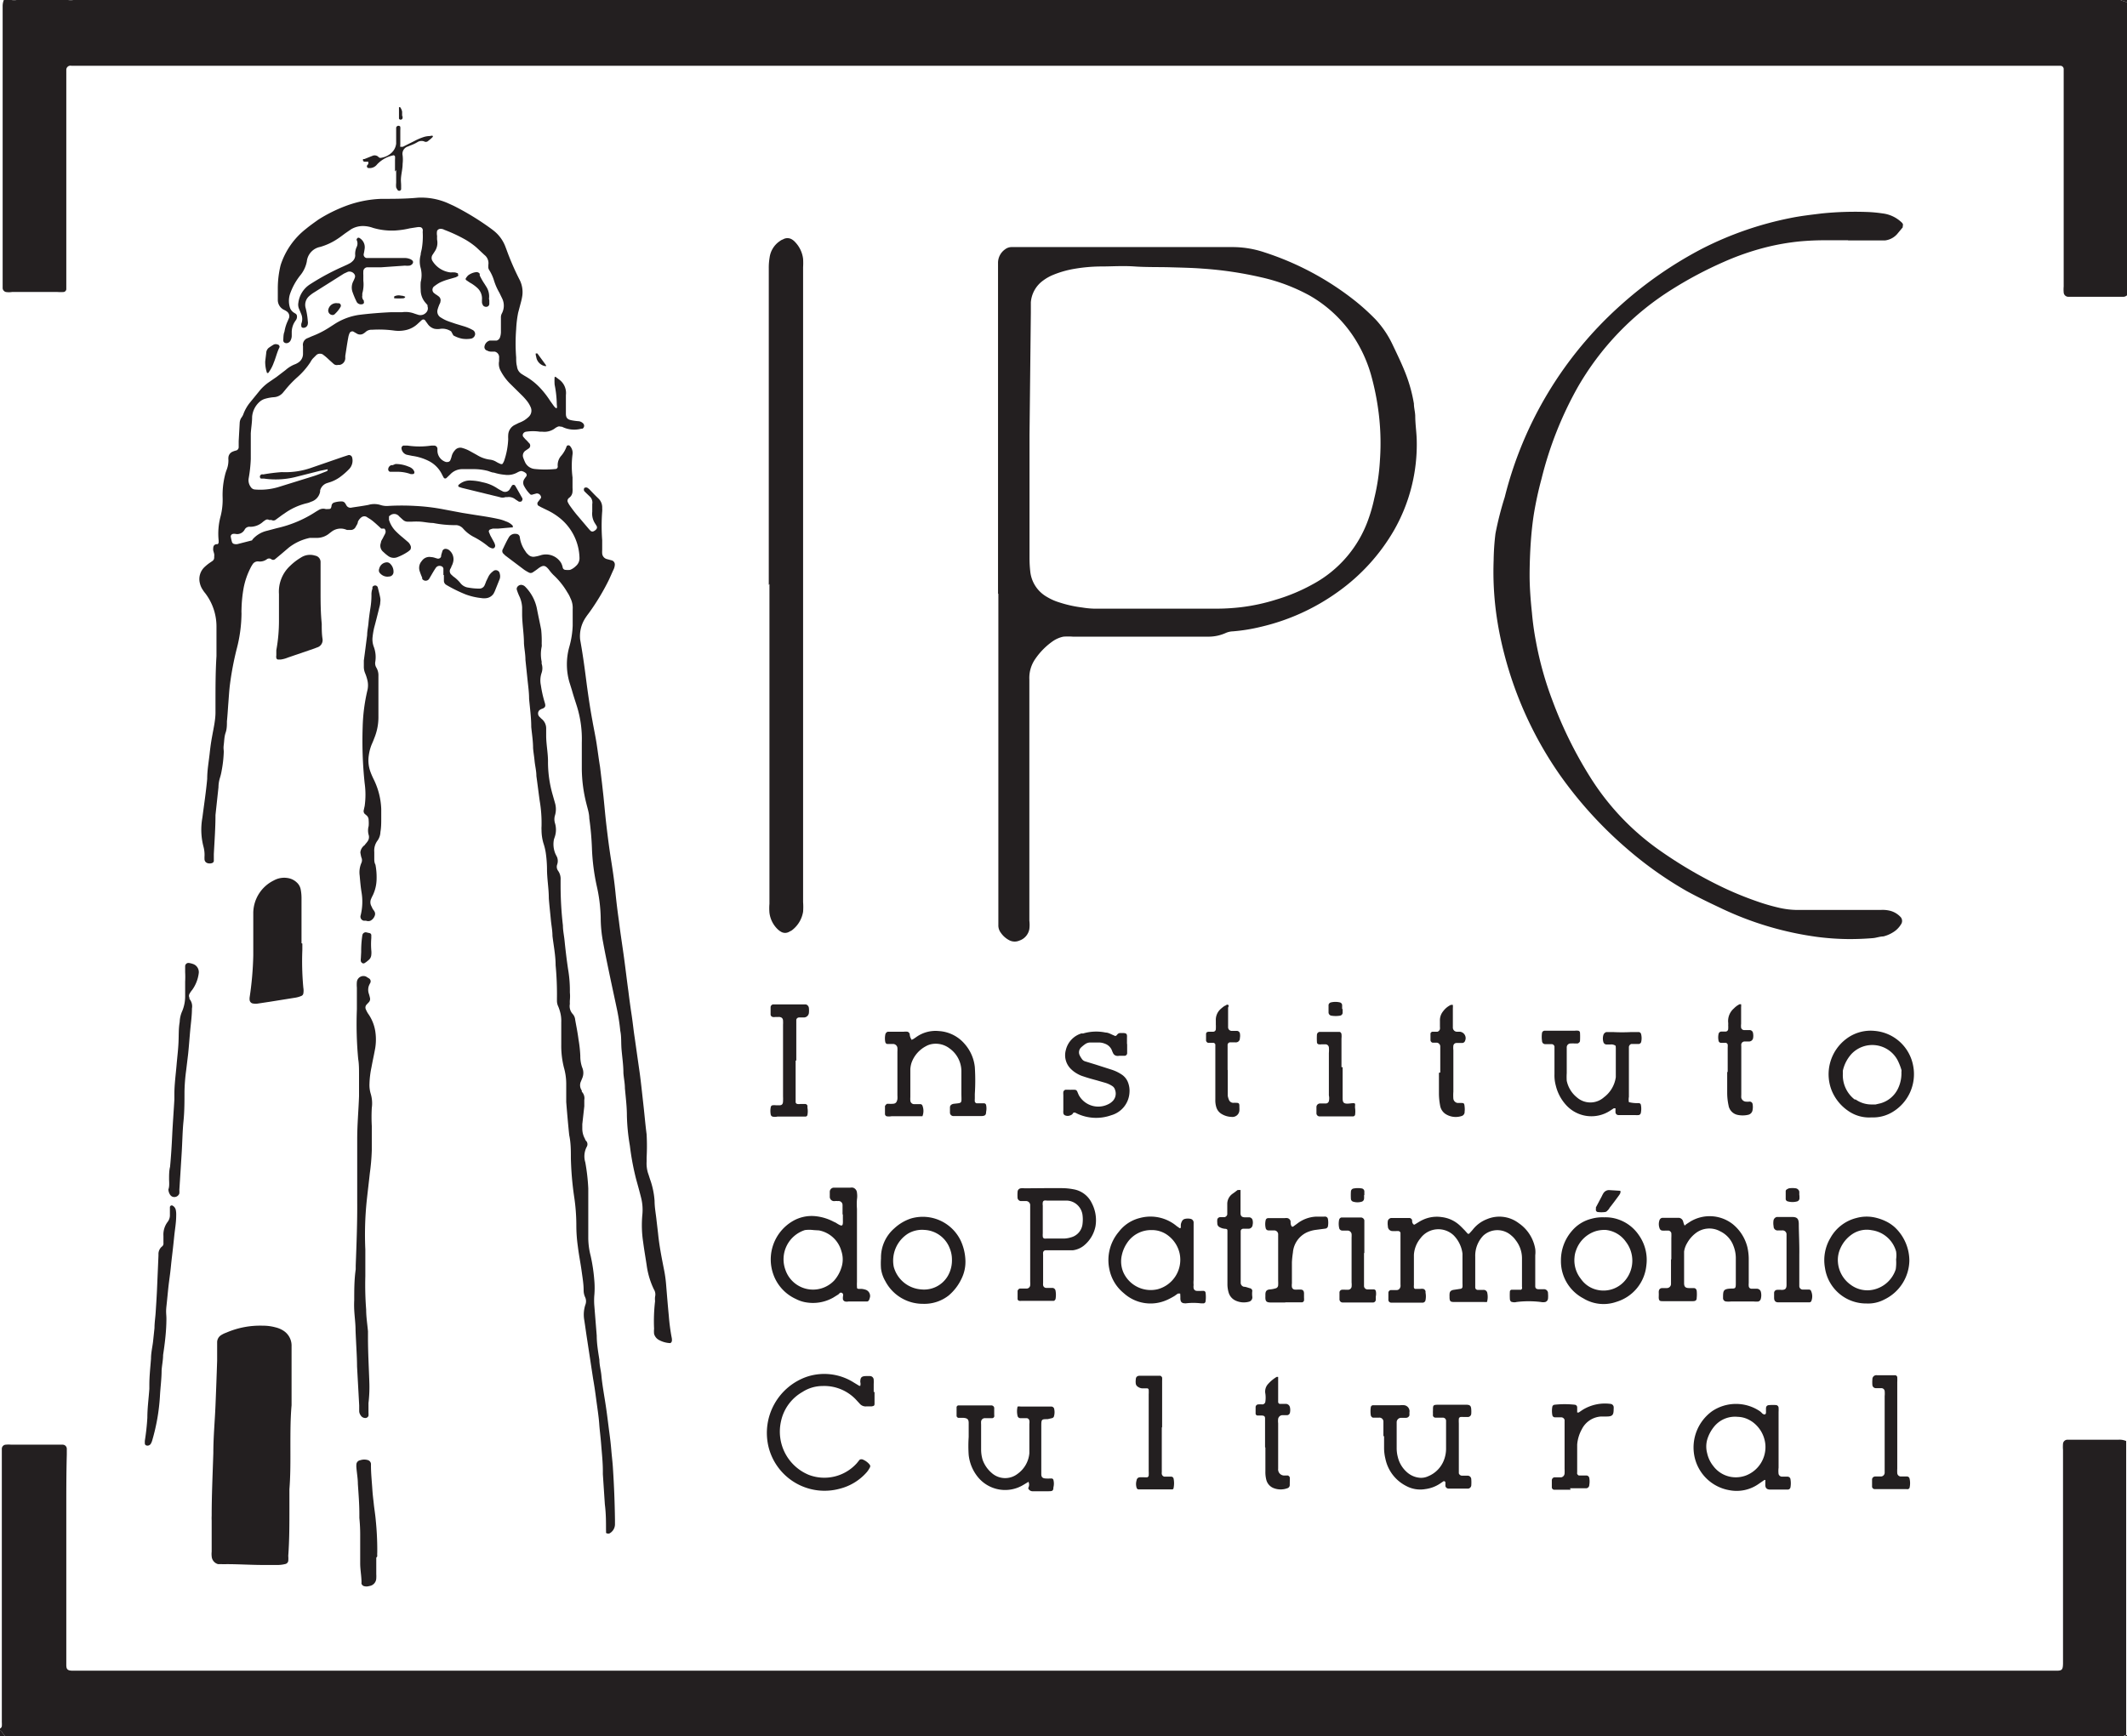 <svg xmlns="http://www.w3.org/2000/svg" viewBox="0 0 128.32 104.77"><defs><style>.cls-1{fill:#231f20;}</style></defs><g id="Layer_2" data-name="Layer 2"><g id="Layer_1-2" data-name="Layer 1"><path class="cls-1" d="M128.32,17.82a.33.33,0,0,1-.21.09h-3.33a.28.28,0,0,1-.28-.27,2.06,2.06,0,0,1,0-.35V15.46c0-.71,0-1.42,0-2.13V4.57c0-.14,0-.28,0-.42a.2.2,0,0,0-.18-.18H4.31A.25.25,0,0,0,4,4.22c0,.12,0,.24,0,.35V17c0,.16,0,.31,0,.46a.19.19,0,0,1-.15.16,2.56,2.56,0,0,1-.39,0H.73a1.2,1.2,0,0,1-.38,0,.26.26,0,0,1-.19-.22c0-.13,0-.26,0-.39V.8c0-.14,0-.29,0-.43A1,1,0,0,1,.23,0H.7A.75.75,0,0,0,1,0H4.11a.8.8,0,0,0,.31,0H127.93c.13.07.27.08.39.15Z"/><path class="cls-1" d="M0,104.31a.19.19,0,0,0,.11-.15,1.57,1.57,0,0,0,0-.23V87.81c0-.12,0-.25,0-.38a.25.25,0,0,1,.25-.25,1.56,1.56,0,0,1,.31,0H3.78a.25.25,0,0,1,.25.25c0,.11,0,.23,0,.35C4,88.88,4,90,4,91.1v9.37c0,.27.08.34.36.35h119.7c.34,0,.39-.06.4-.42V87.5a2.36,2.36,0,0,1,0-.38.27.27,0,0,1,.26-.24h3.1a1,1,0,0,1,.45.08V104.7a.21.21,0,0,0-.15.07H10.07l-.18,0H1.27l-.19,0H.31a1.46,1.46,0,0,1-.21-.28s-.07-.07-.1-.1Z"/><path class="cls-1" d="M1.08,104.77l.19,0H9.89l.18,0Z"/><path class="cls-1" d="M4.42,0a.8.8,0,0,1-.31,0H1A.75.75,0,0,1,.7,0Z"/><path class="cls-1" d="M0,104.39s.08.06.1.1a1.46,1.46,0,0,0,.21.28H0Z"/><path class="cls-1" d="M128.32.15c-.12-.07-.26-.08-.39-.15h.39Z"/><path class="cls-1" d="M128.17,104.77a.21.21,0,0,1,.15-.07c0,.07,0,.07-.08.07Z"/><path class="cls-1" d="M15.16,32.62s.06,0,.07-.06a1.64,1.64,0,0,1,.88-.53l.6-.16a7.12,7.12,0,0,0,2.36-1l.17-.1a.52.52,0,0,1,.41-.05h.07c.22,0,.24,0,.28-.18a.23.23,0,0,1,.18-.22,1.46,1.46,0,0,1,.46-.06.26.26,0,0,1,.17.09l.08.13a.28.28,0,0,0,.33.15c.31-.05.63-.09,1-.16a1.26,1.26,0,0,1,.72,0,1.23,1.23,0,0,0,.5.06,14.06,14.06,0,0,1,1.59,0,12.17,12.17,0,0,1,1.69.2l1.17.22.81.13c.46.07.92.14,1.37.24a2.25,2.25,0,0,1,.44.14,1,1,0,0,1,.42.26.2.2,0,0,1,0,.11l-.08,0-.81.07-.31,0a1.27,1.27,0,0,0-.18.06.14.14,0,0,0-.06.13l.09.22.24.44a.88.88,0,0,1,.05.15.18.18,0,0,1-.06.17.18.18,0,0,1-.18,0,.56.56,0,0,1-.17-.09,4.81,4.81,0,0,0-.9-.59,2.2,2.2,0,0,1-.61-.48.62.62,0,0,0-.4-.22h-.15a6.76,6.76,0,0,1-1.27-.13c-.25,0-.51-.06-.77-.08a4.18,4.18,0,0,0-.5,0l-.23,0a.42.42,0,0,1-.32-.11l-.23-.21a.38.38,0,0,0-.55-.05.15.15,0,0,0-.06.05.42.42,0,0,0,0,.1.5.5,0,0,0,0,.12,1.65,1.65,0,0,0,.42.69,4.64,4.64,0,0,0,.4.36l.35.3a.57.57,0,0,1,.11.16.28.28,0,0,1,0,.29l-.12.1a3.09,3.09,0,0,1-.65.34.57.57,0,0,1-.55-.06,2.48,2.48,0,0,1-.3-.25.48.48,0,0,1-.15-.56c0-.11.09-.21.14-.32s.09-.16.12-.24a.26.26,0,0,0-.05-.29L23,31.9c-.16-.15-.32-.3-.49-.44s-.23-.16-.35-.24a.29.29,0,0,0-.36,0,.68.68,0,0,0-.21.27c0,.11-.09.22-.14.32a.33.33,0,0,1-.33.17l-.19,0a1.27,1.27,0,0,0-.18-.06.9.9,0,0,0-.74.16l-.12.09a1.18,1.18,0,0,1-.74.29l-.46,0a3.09,3.09,0,0,0-1.26.58l-.47.4-.36.3a.18.18,0,0,1-.24,0,.23.23,0,0,0-.25,0,.7.7,0,0,1-.52.14h0a.37.37,0,0,0-.36.19,1.71,1.71,0,0,0-.13.23,4.5,4.5,0,0,0-.4,1.17,8.31,8.31,0,0,0-.13,1.31,1.85,1.85,0,0,0,0,.23,8.7,8.7,0,0,1-.29,2.15,18.35,18.35,0,0,0-.4,2.09c-.05.37-.07.74-.1,1.12s-.05.77-.09,1.16c0,.23,0,.46-.08.69s-.08.48-.11.72,0,.29,0,.43a7.36,7.36,0,0,1-.13,1.15,3.28,3.28,0,0,1-.11.45,2,2,0,0,0-.08.54L13,49.18c0,.79-.06,1.58-.1,2.36,0,.15,0,.29,0,.43a.16.16,0,0,1-.1.11.44.44,0,0,1-.3,0,.25.25,0,0,1-.16-.2,1.92,1.92,0,0,1,0-.24,1.88,1.88,0,0,0-.06-.53,4.07,4.07,0,0,1-.07-1.77c.1-.78.22-1.56.29-2.34,0-.52.09-1,.15-1.54s.1-.77.17-1.15S13,43.43,13,43c0-.18,0-.36,0-.54,0-1,0-1.91.06-2.87,0-.59,0-1.18,0-1.78a3.31,3.31,0,0,0-.67-2,1.77,1.77,0,0,1-.16-.22,1.13,1.13,0,0,1-.17-.39,1,1,0,0,1,.3-1,2.88,2.88,0,0,1,.27-.22l.19-.13a.25.25,0,0,0,.1-.24.63.63,0,0,0,0-.19l-.06-.22c0-.18,0-.31.18-.36l.08,0a.13.13,0,0,0,.07-.12v-.11a4,4,0,0,1,.12-1.46A4.06,4.06,0,0,0,13.43,30a4.94,4.94,0,0,1,.13-1.27,2.59,2.59,0,0,1,.11-.37,1.56,1.56,0,0,0,.11-.6.81.81,0,0,1,0-.16.41.41,0,0,1,.27-.35,1,1,0,0,1,.18-.06.21.21,0,0,0,.17-.22c0-.12,0-.24,0-.35l.06-1.09a.63.63,0,0,1,.1-.32.8.8,0,0,0,.13-.24,2.51,2.51,0,0,1,.36-.64l.66-.81a3.06,3.06,0,0,1,.46-.42l.51-.35.55-.42a1.91,1.91,0,0,1,.52-.33,1,1,0,0,0,.21-.1.62.62,0,0,0,.32-.55c0-.07,0-.15,0-.23s0-.15,0-.23a.43.43,0,0,1,.29-.49l.25-.11a5.49,5.49,0,0,0,1-.5l.42-.27A3.71,3.71,0,0,1,21.67,19c.64-.08,1.29-.13,1.93-.16l.66,0a1.52,1.52,0,0,1,.76.09l.22.07a.46.46,0,0,0,.46-.13.36.36,0,0,0,.09-.39.15.15,0,0,0,0-.07l-.13-.15a1.17,1.17,0,0,1-.28-.78,3.55,3.55,0,0,1,0-.46,1.7,1.7,0,0,0,0-.84,1.49,1.49,0,0,1,0-.81c0-.12.05-.25.07-.38a4.42,4.42,0,0,0,.05-1,.37.37,0,0,0,0-.15.19.19,0,0,0-.13-.13.67.67,0,0,0-.2,0l-.45.07a5.19,5.19,0,0,1-.88.13,4,4,0,0,1-1.34-.16,1.83,1.83,0,0,0-.61-.11,1.41,1.41,0,0,0-.7.19l-.32.22c-.17.12-.33.25-.5.36a3.73,3.73,0,0,1-1.05.49,1,1,0,0,0-.81.88,1.87,1.87,0,0,1-.39.83,3.79,3.79,0,0,0-.63,1.15,1.36,1.36,0,0,0,0,.8.57.57,0,0,0,.23.3c.07.05.17.08.19.18s0,.22-.09.32l-.08.13a1.23,1.23,0,0,0-.14.52v.27a.62.62,0,0,1-.09.3.29.29,0,0,1-.22.13c-.13,0-.21-.08-.2-.19s0-.34.07-.5a2.4,2.4,0,0,1,.19-.63l.09-.21a.35.35,0,0,0-.13-.38,1,1,0,0,0-.17-.1.66.66,0,0,1-.38-.62q0-.33,0-.66A5.89,5.89,0,0,1,16.93,16a4.54,4.54,0,0,1,1.53-2.19c.24-.2.5-.38.75-.56l0,0a9.08,9.08,0,0,1,1.62-.81A6.77,6.77,0,0,1,23,12c.73,0,1.47,0,2.21-.07a4,4,0,0,1,1.81.33l.35.16a16.08,16.08,0,0,1,2.31,1.42l.09.07a2.23,2.23,0,0,1,.71.95l.08.21a15.66,15.66,0,0,0,.77,1.78,1.64,1.64,0,0,1,.18,1,3.4,3.4,0,0,1-.07.34l-.18.68a6.66,6.66,0,0,0-.12,1,10.71,10.71,0,0,0,0,1.7c0,.18,0,.36.05.54a.61.61,0,0,0,.3.47l.16.1a3.83,3.83,0,0,1,1,.8,5.31,5.31,0,0,1,.54.71l.18.25c.11.16.19.22.22.18s0-.17,0-.25a6.54,6.54,0,0,0-.13-1.16,3.44,3.44,0,0,1,0-.46s0,0,0,0a.08.08,0,0,1,.07,0l.25.19a1,1,0,0,1,.36.9c0,.29,0,.59,0,.89v.23c0,.25.09.35.33.4a3.62,3.62,0,0,0,.46.06.46.46,0,0,1,.24.12.21.21,0,0,1,.07.17.21.21,0,0,1-.1.16l-.07,0a1.64,1.64,0,0,1-1.17-.12l-.07,0a.22.22,0,0,0-.18,0,.82.82,0,0,0-.2.12,1.07,1.07,0,0,1-.74.18l-.15,0a2.75,2.75,0,0,0-.81,0,.25.25,0,0,0-.19.12.19.19,0,0,0,0,.18l.13.15a2.18,2.18,0,0,1,.21.22.21.21,0,0,1,0,.34l-.19.13a.36.36,0,0,0-.15.41,3.05,3.05,0,0,0,.13.32.72.72,0,0,0,.56.38,6.08,6.08,0,0,0,1.28,0c.06,0,.11-.07.12-.13v0a.85.85,0,0,1,.22-.68,1.78,1.78,0,0,0,.32-.57.13.13,0,0,1,.2,0,.62.62,0,0,1,.15.5,5.4,5.4,0,0,0,0,1.39c0,.21,0,.42,0,.62a1.64,1.64,0,0,1,0,.23.48.48,0,0,1-.19.37.3.3,0,0,0-.08.08.2.2,0,0,0,0,.22,1.32,1.32,0,0,0,.12.2c.12.17.24.33.37.49l.78.92a1.14,1.14,0,0,0,.11.11.17.17,0,0,0,.18,0,.44.44,0,0,0,.15-.12.17.17,0,0,0,0-.21l-.06-.1a1.08,1.08,0,0,1-.19-.74c0-.15,0-.31,0-.46a.5.5,0,0,0-.15-.46l-.22-.21-.11-.11a.19.19,0,0,1,0-.19.18.18,0,0,1,.21,0l.09.07c.18.19.35.37.54.55a.74.74,0,0,1,.24.59,1.34,1.34,0,0,1,0,.2,11.23,11.23,0,0,0,0,1.74c0,.19,0,.39,0,.58a1.79,1.79,0,0,0,0,.23.38.38,0,0,0,.29.33l.3.08a.26.26,0,0,1,.17.28.77.77,0,0,1-.07.26c-.1.21-.19.43-.29.64a13.79,13.79,0,0,1-1.17,1.95c-.08.11-.16.21-.23.32A2,2,0,0,0,35,38.6c.14.77.25,1.55.35,2.33s.23,1.71.39,2.56c.08.46.18.92.25,1.37s.14,1,.21,1.42l.12,1,.09.81c.06.59.11,1.18.18,1.77s.16,1.31.27,2,.2,1.3.27,2,.13,1.16.21,1.73c.09.75.21,1.49.31,2.23s.17,1.35.26,2c.06.49.13,1,.2,1.46s.11.9.18,1.34l.18,1.27.12.84c.05.36.09.72.13,1.08l.09.81c.07.61.12,1.23.2,1.84a13.1,13.1,0,0,1,0,1.4c0,.07,0,.15,0,.23a2,2,0,0,0,.08.69c.06.16.1.32.16.48a4.9,4.9,0,0,1,.24,1.21c0,.4.08.79.12,1.19l.09.77c.07.72.21,1.43.35,2.14a7.66,7.66,0,0,1,.14,1c.05.61.1,1.23.16,1.85a12,12,0,0,0,.18,1.34.62.62,0,0,1,0,.19s-.06.11-.1.1a1.51,1.51,0,0,1-.66-.18.59.59,0,0,1-.31-.38,1.67,1.67,0,0,1,0-.31,10.24,10.24,0,0,1,.06-1.66,1.26,1.26,0,0,1,0-.27.57.57,0,0,0-.07-.44,4.85,4.85,0,0,1-.44-1.48c-.07-.46-.15-.92-.21-1.38a6.76,6.76,0,0,1-.05-1.62,3,3,0,0,0-.08-1.08c-.09-.36-.19-.72-.29-1.08A15.79,15.79,0,0,1,38,69.14a12.2,12.2,0,0,1-.18-1.81c0-.55-.07-1.11-.12-1.66,0-.31-.07-.62-.09-.92,0-.47-.07-.93-.11-1.39s0-.78-.08-1.16A11.77,11.77,0,0,0,37.24,61c-.15-.72-.31-1.44-.46-2.16s-.28-1.34-.4-2a7.94,7.94,0,0,1-.14-1.46A9.51,9.51,0,0,0,36,53.46a12.81,12.81,0,0,1-.29-2.3,17.56,17.56,0,0,0-.16-1.78c0-.29-.1-.58-.17-.87a8.79,8.79,0,0,1-.28-2.11c0-.53,0-1.06,0-1.59a6.65,6.65,0,0,0-.29-2.17c-.1-.32-.21-.64-.31-1l-.15-.48a3.89,3.89,0,0,1,0-2.14,5.43,5.43,0,0,0,.2-1.26c0-.34,0-.67,0-1a1.31,1.31,0,0,0-.14-.67,1.83,1.83,0,0,0-.18-.34,4.55,4.55,0,0,0-.85-1.06,2.85,2.85,0,0,1-.27-.32c-.22-.27-.34-.28-.62-.08-.11.09-.23.17-.35.25a.23.23,0,0,1-.25,0,2.4,2.4,0,0,1-.27-.16l-1.14-.86-.14-.14a.23.23,0,0,1,0-.25c.11-.23.22-.47.35-.69a.43.43,0,0,1,.46-.22.22.22,0,0,1,.21.2,1.86,1.86,0,0,0,.34.85.65.65,0,0,0,.15.18.44.44,0,0,0,.42.14,2.22,2.22,0,0,0,.37-.09,1.07,1.07,0,0,1,1.21.47,1,1,0,0,1,.1.29.18.18,0,0,0,.17.13,1.26,1.26,0,0,0,.27,0,1,1,0,0,0,.35-.23.62.62,0,0,0,.22-.51,3.19,3.19,0,0,0-1.13-2.34,3.85,3.85,0,0,0-.81-.52l-.39-.19-.16-.09a.17.17,0,0,1,0-.24l.16-.21a.14.14,0,0,0,0-.11.25.25,0,0,0-.27-.17l-.22.06a.17.17,0,0,1-.14,0,1.92,1.92,0,0,1-.37-.49.41.41,0,0,1,0-.44l.09-.13a.15.15,0,0,0,0-.23.56.56,0,0,0-.2-.11.2.2,0,0,0-.15,0,.84.84,0,0,0-.14.06,1.19,1.19,0,0,1-.78.15,3,3,0,0,1-.65-.13c-.14,0-.29-.09-.44-.12a3.37,3.37,0,0,0-.77-.09h-.66a1,1,0,0,0-.77.32l-.22.21a.11.11,0,0,1-.16,0c-.05-.08-.09-.16-.13-.24a1.78,1.78,0,0,0-.78-.78,3.18,3.18,0,0,0-1-.31l-.34-.07a.45.45,0,0,1-.31-.4.17.17,0,0,1,.11-.15h.07l.19,0a4.9,4.9,0,0,0,1.43,0h.19a.2.2,0,0,1,.18.18s0,.08,0,.12a.72.72,0,0,0,.52.69H27a.19.19,0,0,0,.16-.09,2,2,0,0,0,.08-.22.81.81,0,0,1,.19-.38.42.42,0,0,1,.48-.15,2,2,0,0,1,.4.16l.47.26a1.92,1.92,0,0,0,.8.28.92.92,0,0,1,.36.13,1.79,1.79,0,0,0,.24.12.15.15,0,0,0,.14,0,1.4,1.4,0,0,0,.09-.17,4.6,4.6,0,0,0,.25-1.33,1.77,1.77,0,0,1,0-.23.71.71,0,0,1,.4-.62l.24-.12a1.87,1.87,0,0,0,.32-.15,1.78,1.78,0,0,0,.27-.21.51.51,0,0,0,.12-.6,1.68,1.68,0,0,0-.2-.34,4,4,0,0,0-.28-.32l-.77-.76a3.15,3.15,0,0,1-.55-.75.89.89,0,0,1-.1-.6l0-.19a.34.34,0,0,0-.26-.38l-.15,0c-.1,0-.2,0-.3-.06a.22.22,0,0,1-.17-.26.44.44,0,0,1,.32-.35l.23,0,.19,0a.31.31,0,0,0,.19-.18,1,1,0,0,0,.06-.34c0-.29,0-.57,0-.86a.5.5,0,0,1,.06-.26,1,1,0,0,0,0-.93l-.15-.31a3.57,3.57,0,0,1-.33-.75,2.56,2.56,0,0,0-.29-.63.34.34,0,0,1-.05-.22v-.08a.63.63,0,0,0-.24-.61l-.48-.45a4.53,4.53,0,0,0-.63-.45,9,9,0,0,0-1.3-.61.46.46,0,0,0-.26-.06.23.23,0,0,0-.18.12.8.8,0,0,0,0,.31,2.08,2.08,0,0,0,0,.23.92.92,0,0,1-.14.7l-.15.23a.35.35,0,0,0,0,.33,1.48,1.48,0,0,0,1.1.71,2.45,2.45,0,0,1,.27,0,1,1,0,0,1,.18.06s0,0,0,.06a.08.08,0,0,1,0,.1l-.13.07-.52.15a3.34,3.34,0,0,0-.44.17,2.2,2.2,0,0,0-.32.21.26.26,0,0,0,0,.45.6.6,0,0,0,.13.09l.12.09a.29.29,0,0,1,.1.31c0,.08-.06.15-.08.22a2,2,0,0,0-.09.26.42.42,0,0,0,.21.49,2.21,2.21,0,0,0,.34.18c.17.07.34.12.51.18l.56.17a2.68,2.68,0,0,1,.49.21.27.27,0,0,1,.15.29.31.31,0,0,1-.27.24,1.67,1.67,0,0,1-.5,0,1.76,1.76,0,0,1-.54-.2L27.22,20a.94.94,0,0,0-.63-.16,1,1,0,0,1-.38,0,.72.72,0,0,1-.4-.28l-.18-.25a.15.15,0,0,0-.18,0l-.23.21a1.51,1.51,0,0,1-.66.38,2,2,0,0,1-.77.05,6.78,6.78,0,0,0-1.35-.05.51.51,0,0,0-.39.14.91.91,0,0,1-.16.11.38.38,0,0,1-.33,0L21.3,20a.2.2,0,0,0-.2.08,1.08,1.08,0,0,0-.09.29c-.07.37-.12.74-.18,1.11,0,.05,0,.1,0,.16a.42.42,0,0,1-.33.38l-.11,0a.28.28,0,0,1-.25-.05l-.29-.26a3.27,3.27,0,0,0-.35-.3.25.25,0,0,0-.14-.06.34.34,0,0,0-.26.06l-.22.22a1.07,1.07,0,0,0-.15.22,4.51,4.51,0,0,1-.81.93,6.43,6.43,0,0,0-.72.76l-.15.18a.77.77,0,0,1-.55.25,2.65,2.65,0,0,0-.49.09.86.86,0,0,0-.34.18,1.36,1.36,0,0,0-.46.91c0,.34-.06.67-.08,1,0,.51,0,1,0,1.55A8.53,8.53,0,0,1,15,28.88a.68.68,0,0,0,.13.51.32.32,0,0,0,.26.15,3.82,3.82,0,0,0,1.38-.14l2.06-.64c.3-.09.59-.21.87-.32a.1.1,0,0,0,.06-.05.08.08,0,0,0,0-.07s0,0,0,0l-.45.09-1.54.39a5,5,0,0,1-1.85.08l-.18,0a.14.14,0,0,1-.05-.17.2.2,0,0,1,.08-.08.3.3,0,0,1,.11,0A10.61,10.61,0,0,1,17,28.49a4.7,4.7,0,0,0,1.75-.25l1.94-.67.34-.11a.2.2,0,0,1,.21.13.74.74,0,0,1-.18.72,4.2,4.2,0,0,1-.55.48,2.22,2.22,0,0,1-.55.29l-.22.07a.63.63,0,0,0-.43.46.17.17,0,0,1,0,.07.78.78,0,0,1-.55.6,1.14,1.14,0,0,1-.26.09,3.84,3.84,0,0,0-1.36.63c-.13.08-.25.18-.38.27l-.15.11a.24.24,0,0,1-.23,0l-.14,0a.2.2,0,0,0-.22,0,1.33,1.33,0,0,0-.19.14,1.13,1.13,0,0,1-.74.27.32.32,0,0,0-.33.17.51.51,0,0,1-.55.26.43.43,0,0,0-.16,0,.16.16,0,0,0-.13.16,2.82,2.82,0,0,0,.07.31.18.18,0,0,0,.16.14.41.41,0,0,0,.19,0Z"/><path class="cls-1" d="M60.21,35.84v-20a1,1,0,0,1,.42-.79.65.65,0,0,1,.4-.14H74.35a6.07,6.07,0,0,1,1.94.32,17.45,17.45,0,0,1,5.43,2.9A13.18,13.18,0,0,1,83,19.29a5.94,5.94,0,0,1,1,1.48c.28.59.57,1.18.81,1.8a9.11,9.11,0,0,1,.49,1.79c0,.24.07.48.08.73,0,.49.08,1,.09,1.47A10.44,10.44,0,0,1,84.1,32a11.83,11.83,0,0,1-3.39,3.72,13,13,0,0,1-4.66,2.11,10.69,10.69,0,0,1-1.68.27,1.15,1.15,0,0,0-.45.11,2.53,2.53,0,0,1-1,.21H64.73a3.86,3.86,0,0,0-.58,0,1.78,1.78,0,0,0-.6.25,4.18,4.18,0,0,0-1.09,1.09A2,2,0,0,0,62.1,41v.93c0,.63,0,1.26,0,1.89V55.56a2.07,2.07,0,0,1,0,.5.9.9,0,0,1-.6.7.71.71,0,0,1-.57,0,1.4,1.4,0,0,1-.55-.47.73.73,0,0,1-.15-.47v-20Zm1.9-9.6c0,2.49,0,5,0,7.48a7.34,7.34,0,0,0,.05.81,2,2,0,0,0,1,1.49,3.28,3.28,0,0,0,.74.33,7.35,7.35,0,0,0,1.39.31,5.35,5.35,0,0,0,.7.07h7.51a13,13,0,0,0,1.39-.09A11.69,11.69,0,0,0,77,36.18a11,11,0,0,0,2.21-.93,7.14,7.14,0,0,0,3.33-3.88,9.65,9.65,0,0,0,.37-1.3,12.66,12.66,0,0,0,.34-2.29,14.73,14.73,0,0,0-.13-3.25,15.61,15.61,0,0,0-.41-1.92,8.34,8.34,0,0,0-1.11-2.38A7.84,7.84,0,0,0,79,17.83a11.1,11.1,0,0,0-2.89-1.09,22.49,22.49,0,0,0-3.56-.53c-.64-.05-1.28-.06-1.93-.08s-1.45,0-2.17-.05-1.34,0-2,0a9.85,9.85,0,0,0-1.62.14,6,6,0,0,0-1.3.37,2.73,2.73,0,0,0-.6.34,1.79,1.79,0,0,0-.74,1.31c0,.21,0,.42,0,.62Z"/><path class="cls-1" d="M111.49,14.5h-1.2a16.65,16.65,0,0,0-1.74.07,14.22,14.22,0,0,0-2,.35,15.88,15.88,0,0,0-2.59.9,23.72,23.72,0,0,0-3.07,1.63,16.86,16.86,0,0,0-5.72,5.94A22,22,0,0,0,93,28.89,21.7,21.7,0,0,0,92.54,31c-.09.57-.15,1.15-.19,1.73s-.07,1.31-.07,2,.06,1.5.14,2.24a16.73,16.73,0,0,0,.24,1.73,20.39,20.39,0,0,0,1,3.58A25,25,0,0,0,96,47a15.33,15.33,0,0,0,4.09,4.29,26.59,26.59,0,0,0,3.52,2.1,20,20,0,0,0,2.38,1,12.12,12.12,0,0,0,1.34.39,5.09,5.09,0,0,0,1,.13h5.16a1.85,1.85,0,0,1,.57.06,1.31,1.31,0,0,1,.62.39.36.36,0,0,1,0,.43,1.41,1.41,0,0,1-.49.48,2,2,0,0,1-.57.24c-.2,0-.41.08-.61.1q-.72.06-1.44.06a15.77,15.77,0,0,1-1.93-.13,19.51,19.51,0,0,1-5.87-1.76c-.66-.31-1.32-.63-2-1a22.55,22.55,0,0,1-3.6-2.55,24.58,24.58,0,0,1-4.06-4.46,22.61,22.61,0,0,1-3.36-7.31,20.93,20.93,0,0,1-.45-2.2,18.81,18.81,0,0,1-.19-3.44,14.69,14.69,0,0,1,.11-1.62A19.44,19.44,0,0,1,90.78,30a23,23,0,0,1,7-11.59A23.9,23.9,0,0,1,102.7,15,20.49,20.49,0,0,1,108,13.16c.63-.13,1.27-.2,1.91-.28a19.86,19.86,0,0,1,2.67-.09,8.26,8.26,0,0,1,1,.09,2,2,0,0,1,1.11.51.52.52,0,0,1,.1.11.2.2,0,0,1,0,.15.43.43,0,0,1,0,.07l-.35.42a1.16,1.16,0,0,1-.73.37h-2.21Z"/><path class="cls-1" d="M46.38,35.3V22.75q0-3.29,0-6.55a3.67,3.67,0,0,1,.05-.66,1.42,1.42,0,0,1,.63-1,.56.56,0,0,1,.17-.09.52.52,0,0,1,.55,0,.85.85,0,0,1,.2.17,1.76,1.76,0,0,1,.47,1,4.36,4.36,0,0,1,0,.51V52c0,.81,0,1.62,0,2.44a3.76,3.76,0,0,1,0,.58,1.76,1.76,0,0,1-.69,1.13l-.17.09a.48.48,0,0,1-.45,0,1,1,0,0,1-.22-.16,1.66,1.66,0,0,1-.5-1,3.27,3.27,0,0,1,0-.54q0-9.66,0-19.3Z"/><path class="cls-1" d="M17.52,87.81c0,.56,0,1.31-.06,2.06l0,1.16c0,1,0,1.91-.07,2.86a1.63,1.63,0,0,1,0,.31.23.23,0,0,1-.17.18,2,2,0,0,1-.43.06h-.89c-.74,0-1.49-.05-2.24-.05a2.43,2.43,0,0,1-.27,0l-.23,0a.52.52,0,0,1-.39-.48,1.22,1.22,0,0,1,0-.27c0-.63,0-1.26,0-1.89a2.44,2.44,0,0,1,0-.27c0-1.27.06-2.53.1-3.8,0-.95.09-1.9.13-2.86s.07-1.8.1-2.71c0-.28,0-.56,0-.85,0-.09,0-.18,0-.27a.51.51,0,0,1,.24-.42,1.48,1.48,0,0,1,.31-.15A5.13,5.13,0,0,1,15.85,80a2.86,2.86,0,0,1,.77.1,1.54,1.54,0,0,1,.46.19,1.07,1.07,0,0,1,.51.87c0,.1,0,.2,0,.31,0,.41,0,.82,0,1.24,0,.69,0,1.39,0,2.09C17.51,85.71,17.52,86.67,17.52,87.81Z"/><path class="cls-1" d="M32.68,38.85a.86.86,0,0,1,0,.17,2.19,2.19,0,0,0,0,.92.5.5,0,0,0,0,.12.87.87,0,0,1,0,.53,1.41,1.41,0,0,0-.05.76,6.85,6.85,0,0,0,.22,1c.07.23.1.35-.2.44l-.1.06a.28.28,0,0,0,0,.41l.11.11a.73.73,0,0,1,.29.6c0,.14,0,.28,0,.42,0,.54.12,1.08.11,1.62a7.16,7.16,0,0,0,.27,1.91l.15.53a1.31,1.31,0,0,1,0,.76.8.8,0,0,0,0,.46,1.36,1.36,0,0,1,0,.8l-.06.18a1.48,1.48,0,0,0,.09.88l.1.2a.65.65,0,0,1,0,.45.41.41,0,0,0,.06.37.84.84,0,0,1,.15.55c0,.12,0,.23,0,.35a21.46,21.46,0,0,0,.14,2.4c0,.3.07.61.1.92.06.59.13,1.18.22,1.77a7.53,7.53,0,0,1,.1,1.35,2.4,2.4,0,0,1,0,.46,1.57,1.57,0,0,0,0,.23.7.7,0,0,0,.17.61.59.59,0,0,1,.15.35c.07.39.15.78.2,1.18a7.84,7.84,0,0,1,.11,1,2,2,0,0,0,.11.69.82.82,0,0,1,0,.67l-.09.22a.55.55,0,0,0,.07.51.43.43,0,0,0,0,.07.57.57,0,0,1,.15.5c0,.13,0,.26,0,.38l-.12,1.08c0,.09,0,.18,0,.27a1.24,1.24,0,0,0,.17.63c0,.06.07.11.1.16a.3.3,0,0,1,0,.3,1.23,1.23,0,0,0-.09.94,12,12,0,0,1,.18,1.57c0,.3,0,.6,0,.89s0,.73,0,1.09,0,.67,0,1a4.38,4.38,0,0,0,.14,1.08,10.15,10.15,0,0,1,.22,1.45,5.16,5.16,0,0,1,0,1,4.34,4.34,0,0,0,0,.51L36,80.6c0,.49.09,1,.16,1.46,0,.31.09.62.12.93.06.65.19,1.3.29,2,.07.48.13,1,.19,1.45s.09.72.12,1.08.08.75.1,1.12q.1,1.53.12,3.06c0,.1,0,.2,0,.31a.63.63,0,0,1-.34.53.2.2,0,0,1-.11,0s-.08,0-.09-.06a.77.77,0,0,0,0-.15c0-.52,0-1-.07-1.55l-.12-1.82c0-.06,0-.13,0-.19,0-.53-.06-1.06-.1-1.58s-.09-.85-.12-1.28-.12-1-.19-1.53-.11-.79-.18-1.19l-.36-2.37c-.06-.38-.11-.77-.17-1.15a1.91,1.91,0,0,1,.06-.92.59.59,0,0,0,0-.45,1,1,0,0,1-.1-.44c0-.36-.06-.72-.11-1.08-.07-.53-.17-1-.24-1.57a9,9,0,0,1-.09-1.27,11.76,11.76,0,0,0-.14-1.78,19.12,19.12,0,0,1-.19-2.27c0-.47,0-.93-.1-1.39-.07-.68-.13-1.36-.18-2,0-.2,0-.41,0-.62v-.46a3.6,3.6,0,0,0-.14-1,5.37,5.37,0,0,1-.16-1.38c0-.46,0-.91,0-1.36a2,2,0,0,0-.08-.65,2.47,2.47,0,0,0-.1-.29.81.81,0,0,1-.08-.34v-.15a18.73,18.73,0,0,0-.08-2c0-.59-.12-1.18-.19-1.77,0-.33-.07-.66-.1-1s-.09-.85-.12-1.27c0-.59-.11-1.18-.11-1.78a7.17,7.17,0,0,0-.08-1,3.53,3.53,0,0,0-.14-.56,2.87,2.87,0,0,1-.11-.77,1.77,1.77,0,0,1,0-.23,7.93,7.93,0,0,0-.11-1.54c-.07-.5-.13-1-.2-1.5,0-.31-.08-.61-.11-.92s-.07-.51-.09-.77c0-.42-.07-.85-.11-1.27,0-.57-.08-1.14-.13-1.7,0-.4-.06-.8-.1-1.2l-.12-1.15c0-.34-.07-.67-.09-1,0-.56-.1-1.13-.11-1.7,0-.15,0-.31,0-.46a1.81,1.81,0,0,0-.15-.64,3.2,3.2,0,0,1-.17-.43c-.05-.16.14-.33.31-.29a.37.37,0,0,1,.2.11,2.62,2.62,0,0,1,.7,1.31c.08.43.18.86.26,1.29A6.65,6.65,0,0,1,32.68,38.85Z"/><path class="cls-1" d="M18.24,56.94c0,.13,0,.26,0,.38a17.47,17.47,0,0,0,.06,2.29,1,1,0,0,1,0,.34.19.19,0,0,1-.12.15,1.59,1.59,0,0,1-.33.1l-1.56.25-.73.11a.82.82,0,0,1-.27,0,.24.24,0,0,1-.23-.21.81.81,0,0,1,0-.16,19.64,19.64,0,0,0,.22-2.54c0-.12,0-.23,0-.35,0-.53,0-1.06,0-1.59,0-.22,0-.44,0-.65a2.21,2.21,0,0,1,1.24-1.93,1.29,1.29,0,0,1,.86-.14,1,1,0,0,1,.51.25.76.76,0,0,1,.25.43,2.73,2.73,0,0,1,.05.5v2.75Z"/><path class="cls-1" d="M89.71,78.57a1.16,1.16,0,0,1-.18,0H87.78c-.26,0-.34,0-.33-.35a.45.45,0,0,1,0-.11c0-.17.08-.24.23-.27l.46-.07a.13.13,0,0,0,.09-.11,1.34,1.34,0,0,0,0-.2c0-.45,0-.9,0-1.35,0-.16,0-.31,0-.46a1.9,1.9,0,0,0-.53-1.1,1.34,1.34,0,0,0-2,.17,1.73,1.73,0,0,0-.4,1c0,.07,0,.13,0,.2,0,.54,0,1.08,0,1.62a.81.81,0,0,0,0,.16.11.11,0,0,0,.07.08l.31,0a.58.58,0,0,1,.19,0A.19.19,0,0,1,86,78a1.19,1.19,0,0,1,0,.46.18.18,0,0,1-.16.15l-.23,0H84.15l-.23,0a.17.17,0,0,1-.16-.18c0-.14,0-.29,0-.43a.17.17,0,0,1,.15-.15c.11,0,.23,0,.35,0s.2-.08.23-.21a.5.5,0,0,0,0-.12v-.11c0-1,0-1.89,0-2.83,0-.07,0-.13,0-.19a.16.16,0,0,0-.11-.1h-.15a1.34,1.34,0,0,1-.2,0,.28.28,0,0,1-.3-.29,1,1,0,0,1,0-.34.25.25,0,0,1,.2-.16h.93l.19,0a.21.21,0,0,1,.14.12c0,.09,0,.18.08.26a.07.07,0,0,0,.1,0c.14-.08.28-.18.43-.25A2,2,0,0,1,87,73.45a1.93,1.93,0,0,1,1,.44c.13.11.24.23.36.35l.18.2a.08.08,0,0,0,.1,0c.08-.09.16-.17.23-.26a2,2,0,0,1,.84-.61,1.93,1.93,0,0,1,1.91.24,2.36,2.36,0,0,1,1,1.56,1.58,1.58,0,0,1,0,.38c0,.49,0,1,0,1.47,0,.13,0,.26,0,.39s.06.18.19.19h.31a.24.24,0,0,1,.27.26,1.58,1.58,0,0,1,0,.31.24.24,0,0,1-.16.2.63.63,0,0,1-.27,0,6,6,0,0,0-1.47,0,.47.47,0,0,1-.26,0c-.08,0-.14-.09-.14-.18a3.67,3.67,0,0,1,0-.46.12.12,0,0,1,.1-.1l.23,0,.35,0s0,0,.05-.06a.2.2,0,0,0,0-.11q0-.87,0-1.74a1.77,1.77,0,0,0-.38-1.08,1.37,1.37,0,0,0-.26-.28,1.26,1.26,0,0,0-1.69,0A1.75,1.75,0,0,0,89,75.83c0,.58,0,1.17,0,1.75,0,0,0,.07,0,.11a.15.15,0,0,0,.15.15l.34,0a.22.22,0,0,1,.24.2A1.15,1.15,0,0,1,89.71,78.57Z"/><path class="cls-1" d="M21.54,82.45c0-.58-.06-1.38-.09-2.18,0-.41-.06-.82-.08-1.23a5.72,5.72,0,0,1,0-.58c0-.62,0-1.24.09-1.86,0-.08,0-.16,0-.23.05-1.31.1-2.61.09-3.91q0-1.32,0-2.64c0-.36,0-.72,0-1.08,0-.87.08-1.73.11-2.59,0-.42,0-.83,0-1.24s0-.7-.05-1a22.77,22.77,0,0,1-.08-3c0-.44,0-.87,0-1.31a2,2,0,0,1,0-.35.4.4,0,0,1,.55-.32l.16.1a.21.21,0,0,1,.09.3,1.3,1.3,0,0,0-.08.17.73.73,0,0,0,0,.46,2.5,2.5,0,0,1,.07.26.28.28,0,0,1-.06.25c-.06.07-.13.13-.18.2a.27.27,0,0,0,0,.26,1.46,1.46,0,0,0,.17.3,2.53,2.53,0,0,1,.39,1,3.29,3.29,0,0,1,0,1c-.07.4-.16.79-.23,1.18a5.58,5.58,0,0,0-.12,1,1.83,1.83,0,0,0,.08.61,2,2,0,0,1,.06.84,9.85,9.85,0,0,0,0,1.09c0,.49,0,1,0,1.47a13.26,13.26,0,0,1-.12,1.39c-.06.56-.13,1.12-.19,1.69a20,20,0,0,0-.08,2.9c0,.54,0,1.08,0,1.63a19.27,19.27,0,0,0,.05,2c0,.44.07.87.11,1.31l0,.39c0,.87.05,1.75.08,2.63a8.16,8.16,0,0,1-.05,1.31c0,.2,0,.39,0,.58a1.08,1.08,0,0,1,0,.19.2.2,0,0,1-.18.13.32.32,0,0,1-.29-.16.45.45,0,0,1-.09-.25c0-.12,0-.23,0-.35Z"/><path class="cls-1" d="M50.83,73.31c0-.2,0-.39,0-.59a.24.24,0,0,0-.28-.24,1.08,1.08,0,0,0-.19,0,.26.26,0,0,1-.3-.24c0-.11,0-.21,0-.31a.25.25,0,0,1,.24-.26l1,0a.45.45,0,0,1,.16,0,.34.34,0,0,1,.24.31,1.28,1.28,0,0,1,0,.39,3.69,3.69,0,0,0,0,.58c0,1.47,0,2.94,0,4.41a2.62,2.62,0,0,0,0,.28c0,.1,0,.14.14.14h.15a1.1,1.1,0,0,1,.26.06.4.4,0,0,1,.24.41.94.94,0,0,1-.07.22.22.22,0,0,1-.09.07l-.15,0c-.32,0-.64,0-1,0a.44.44,0,0,1-.19,0,.18.18,0,0,1-.14-.16v-.08c0-.09.06-.22-.06-.28s-.16.07-.24.11l-.29.18a2.48,2.48,0,0,1-1.58.29,2,2,0,0,1-.66-.21,2.57,2.57,0,0,1-1.37-1.5,2.68,2.68,0,0,1,1.19-3.21,2.26,2.26,0,0,1,1.34-.29,3,3,0,0,1,1.14.35.61.61,0,0,1,.14.07c.39.25.4.18.39-.24v-.31Zm-1.75.92a2,2,0,0,0-.52,0,1.85,1.85,0,0,0-1.18,2.39,1.76,1.76,0,0,0,2.95.65,2.18,2.18,0,0,0,.43-.77,1.58,1.58,0,0,0,0-1,1.74,1.74,0,0,0-1.35-1.25Z"/><path class="cls-1" d="M23,49.37c0,.28,0,.56-.05.84a.94.94,0,0,1-.17.51,1,1,0,0,0-.2.69l0,.39c0,.13,0,.25.07.38a4,4,0,0,1,.07.85,2.37,2.37,0,0,1-.23,1,2,2,0,0,0-.1.21.49.49,0,0,0,0,.41l.1.21a.91.91,0,0,1,.11.16.3.3,0,0,1,0,.26.53.53,0,0,1-.25.28.36.36,0,0,1-.27,0l-.14,0a.25.25,0,0,1-.18-.33,3.43,3.43,0,0,0,.05-1.39c-.05-.31-.08-.64-.11-1a1.42,1.42,0,0,1,.1-.76.4.4,0,0,0,0-.34,2.65,2.65,0,0,1-.06-.3A.61.61,0,0,1,22,51c.05-.08.12-.14.17-.22a.44.44,0,0,0,.07-.4,1,1,0,0,1,0-.53,2.06,2.06,0,0,0,0-.35.37.37,0,0,0-.11-.28l-.12-.1a.24.24,0,0,1-.07-.21l.06-.27A4.92,4.92,0,0,0,22,47.27a24.3,24.3,0,0,1-.12-3.41,10.76,10.76,0,0,1,.28-2.18,1.3,1.3,0,0,0,0-.65,2.67,2.67,0,0,0-.13-.4,1,1,0,0,1-.08-.42c0-.12,0-.23,0-.35.07-.51.13-1,.2-1.53,0-.25.06-.49.08-.73s.07-.62.12-.93a4.9,4.9,0,0,0,.06-.77,1,1,0,0,1,.06-.38.42.42,0,0,1,0-.1.2.2,0,0,1,.17-.09.17.17,0,0,1,.15.11c.05.21.11.42.15.64a.76.76,0,0,1,0,.26c0,.16-.06.31-.09.46-.09.36-.18.72-.28,1.09a4.51,4.51,0,0,0-.09.53,1.26,1.26,0,0,0,.07.61,1.77,1.77,0,0,1,.09.91.51.51,0,0,0,.06.34.9.9,0,0,1,.13.51c0,.51,0,1,0,1.51,0,.31,0,.62,0,.93a3.32,3.32,0,0,1-.24,1.29c-.05.13-.1.26-.16.39a2.66,2.66,0,0,0-.18.67,2,2,0,0,0,.1,1,4.58,4.58,0,0,0,.2.46A4.41,4.41,0,0,1,23,48.82C23,49,23,49.18,23,49.37Z"/><path class="cls-1" d="M19.34,35.64c0,.65,0,1.31.07,2,0,.31,0,.62.05.93a.46.46,0,0,1-.33.5l-.18.07-1.58.54a1.69,1.69,0,0,1-.44.12l-.16,0a.12.12,0,0,1-.1-.1.4.4,0,0,1,0-.15l0-.31a9.91,9.91,0,0,0,.16-1.81c0-.53,0-1.05,0-1.58a2.12,2.12,0,0,1,.68-1.71,3.39,3.39,0,0,1,.64-.49,1,1,0,0,1,.86-.12.39.39,0,0,1,.33.37V34C19.34,34.55,19.34,35.09,19.34,35.64Z"/><path class="cls-1" d="M52.76,84v.66c0,.15,0,.18-.18.21l-.31,0a.47.47,0,0,1-.41-.17l-.24-.26a2.64,2.64,0,0,0-2-.8,2.25,2.25,0,0,0-1.21.36,2.67,2.67,0,0,0-1.29,1.76A2.82,2.82,0,0,0,48.79,89a2.63,2.63,0,0,0,2.9-.7l.17-.21a.22.22,0,0,1,.22,0,1,1,0,0,1,.39.3.15.15,0,0,1,0,.18,1.45,1.45,0,0,1-.17.26,3.19,3.19,0,0,1-1.61,1,3.48,3.48,0,0,1-4.34-2.58,3.59,3.59,0,0,1,2.33-4.17,3.33,3.33,0,0,1,2.83.35l.33.2.06,0a.44.44,0,0,0,0-.23c0-.27.07-.35.33-.36l.27,0a.23.23,0,0,1,.21.24,1.76,1.76,0,0,1,0,.23V84Z"/><path class="cls-1" d="M107.3,86.9c0,.56,0,1.11,0,1.67a1.63,1.63,0,0,0,0,.38.22.22,0,0,0,.19.16c.12,0,.24,0,.35,0a.18.18,0,0,1,.18.17,1.42,1.42,0,0,1,0,.46.17.17,0,0,1-.15.15H106.8c-.22,0-.31-.1-.3-.32,0-.06,0-.13,0-.19a.07.07,0,0,0,0-.06.06.06,0,0,0-.07,0l-.32.22a2.3,2.3,0,0,1-1.76.39,2.6,2.6,0,0,1-2.14-2.12,2.7,2.7,0,0,1,1.08-2.65,2.58,2.58,0,0,1,2.88,0,.86.86,0,0,1,.14.13s.1.09.17.06.06-.11.06-.18V85c0-.14.07-.21.22-.21a2.54,2.54,0,0,1,.39,0,.17.17,0,0,1,.15.15,2.45,2.45,0,0,1,0,.27v1.7Zm-2.57,2.25a1.77,1.77,0,0,0,.6-.11,1.84,1.84,0,0,0,1.17-1.9,1.9,1.9,0,0,0-.77-1.33,1.86,1.86,0,0,0-.34-.19,1.52,1.52,0,0,0-.56-.12,1.62,1.62,0,0,0-1.41.58,2.26,2.26,0,0,0-.43.81,1.55,1.55,0,0,0,0,.8,1.88,1.88,0,0,0,.38.79A1.69,1.69,0,0,0,104.73,89.15Z"/><path class="cls-1" d="M71.2,78.06s-.09,0-.12,0-.15.1-.23.15-.31.18-.48.25a2.4,2.4,0,0,1-2.57-.42,2.48,2.48,0,0,1-.86-1.39,2.64,2.64,0,0,1,.56-2.32,2.28,2.28,0,0,1,1.27-.83A2.46,2.46,0,0,1,71,74l.12.08a.07.07,0,0,0,.12,0,1.23,1.23,0,0,1,0-.19.55.55,0,0,1,.06-.18.27.27,0,0,1,.21-.16.76.76,0,0,1,.3,0,.23.23,0,0,1,.2.25v3.44a1.6,1.6,0,0,0,0,.31.58.58,0,0,0,0,.19.2.2,0,0,0,.2.16,2.43,2.43,0,0,0,.27,0l.15,0a.13.13,0,0,1,.1.1,2,2,0,0,1,0,.54.14.14,0,0,1-.1.11l-.19,0a3.79,3.79,0,0,0-.89,0H71.5c-.22,0-.28-.1-.29-.28A2.72,2.72,0,0,0,71.2,78.06Zm-1.73-3.83A1.73,1.73,0,0,0,68,75a2.11,2.11,0,0,0-.32.74,1.67,1.67,0,0,0,.1,1.06,1.81,1.81,0,0,0,2.06,1,1.84,1.84,0,0,0,1.33-2.14,1.86,1.86,0,0,0-.66-1.07A1.59,1.59,0,0,0,69.47,74.23Z"/><path class="cls-1" d="M62.05,89.42l-.3.18A2.12,2.12,0,0,1,59,89.14a2.54,2.54,0,0,1-.56-1.34,7.8,7.8,0,0,1,0-1.08c0-.21,0-.41,0-.62s0-.16,0-.23c0-.23-.09-.29-.32-.31l-.31,0a.14.14,0,0,1-.1-.11c0-.18,0-.36,0-.54a.13.13,0,0,1,.1-.1l.15,0h1.86a.18.18,0,0,1,.16.14c0,.14,0,.29,0,.43a.3.3,0,0,1,0,.11.14.14,0,0,1-.11.09H59.4a.23.23,0,0,0-.21.19,1.37,1.37,0,0,0,0,.19c0,.51,0,1,0,1.52a2.15,2.15,0,0,0,.09.61,1.87,1.87,0,0,0,.54.79,1.22,1.22,0,0,0,1.57.06,1.71,1.71,0,0,0,.71-1.24c0-.14,0-.28,0-.42,0-.46,0-.91,0-1.36a.62.62,0,0,0,0-.19.18.18,0,0,0-.15-.15h-.39a.17.17,0,0,1-.17-.13,1.22,1.22,0,0,1,0-.57s0,0,0,0a.69.69,0,0,1,.2,0h1.85a.19.19,0,0,1,.15.11.9.9,0,0,1,0,.46.16.16,0,0,1-.13.13l-.26.06c-.36,0-.38,0-.38.42,0,.62,0,1.24,0,1.85,0,.28,0,.55,0,.82v.23c0,.18.08.25.26.26s.24,0,.35,0a.12.12,0,0,1,.12.08.9.9,0,0,1,0,.46c0,.2-.06.23-.28.23s-.56,0-.85,0h-.15a.28.28,0,0,1-.24-.18C62.11,89.63,62.09,89.54,62.05,89.42Z"/><path class="cls-1" d="M97.47,63.11a.44.44,0,0,0-.31-.08l-.26,0a.2.2,0,0,1-.17-.15.75.75,0,0,1,0-.42.27.27,0,0,1,.18-.18l.12,0h.27a10.46,10.46,0,0,0,1.12,0h.31l.15,0a.17.17,0,0,1,.13.14,1,1,0,0,1,0,.46.17.17,0,0,1-.14.12l-.27,0-.19,0a.22.22,0,0,0-.14.17c0,.08,0,.16,0,.23v2.79a.89.89,0,0,0,0,.32,2.05,2.05,0,0,0,.49.06h.12a.13.13,0,0,1,.11.09,1.21,1.21,0,0,1,0,.5.16.16,0,0,1-.13.13,1.6,1.6,0,0,1-.23,0h-1a.18.18,0,0,1-.17-.18c0-.07,0-.15,0-.23l0,0-.1,0-.23.15a2.06,2.06,0,0,1-2.67-.37,2.65,2.65,0,0,1-.6-1.15,2.33,2.33,0,0,1-.08-.69v-1.4c0-.09,0-.18,0-.27a.18.18,0,0,0-.16-.14h-.39a.19.19,0,0,1-.2-.19,1.68,1.68,0,0,1,0-.5.17.17,0,0,1,.14-.12H95a.83.83,0,0,1,.22,0,.13.13,0,0,1,.1.11,4.34,4.34,0,0,1,0,.51c0,.06-.09.14-.15.15H95a1.76,1.76,0,0,0-.23,0,.23.23,0,0,0-.25.24v.11c0,.48,0,1,0,1.44a3.57,3.57,0,0,0,0,.46,1.74,1.74,0,0,0,.61,1,1.23,1.23,0,0,0,1.63,0A1.83,1.83,0,0,0,97.48,65c0-.29,0-.59,0-.89v-.77A1.5,1.5,0,0,0,97.47,63.11Z"/><path class="cls-1" d="M63,71.7h1.08a3.84,3.84,0,0,1,.69.07,1.5,1.5,0,0,1,1.1.84A2.22,2.22,0,0,1,66.09,74a2,2,0,0,1-.73,1.19,1.34,1.34,0,0,1-.64.26l-.46,0h-1.2a.16.16,0,0,0-.13.13.77.77,0,0,0,0,.15v1.7a.49.49,0,0,0,0,.12.19.19,0,0,0,.18.17h.39a.2.2,0,0,1,.18.17,1.4,1.4,0,0,1,0,.5.18.18,0,0,1-.1.11l-.15,0H61.64a.8.8,0,0,1-.15,0,.13.13,0,0,1-.1-.1c0-.17,0-.34,0-.5a.2.2,0,0,1,.13-.14l.15,0h.27a.22.22,0,0,0,.21-.19,1.85,1.85,0,0,0,0-.23V72.7a.25.25,0,0,0-.27-.22l-.19,0h-.12a.23.23,0,0,1-.18-.17,2.54,2.54,0,0,1,0-.39.22.22,0,0,1,.19-.21.86.86,0,0,1,.23,0Zm-.09,1.92h0v.81a1.11,1.11,0,0,0,0,.19.13.13,0,0,0,.09.12.8.8,0,0,0,.15,0c.36,0,.72,0,1.08,0a1.59,1.59,0,0,0,.38-.07.94.94,0,0,0,.7-.83,2.09,2.09,0,0,0,0-.5,1,1,0,0,0-.55-.79,1,1,0,0,0-.45-.1c-.39,0-.77,0-1.16,0a.4.4,0,0,0-.15,0,.13.13,0,0,0-.09.11.62.62,0,0,0,0,.19Z"/><path class="cls-1" d="M100.83,76V74.72a3,3,0,0,0,0-.31.22.22,0,0,0-.16-.15h-.16a1.76,1.76,0,0,1-.23,0,.19.19,0,0,1-.16-.14.72.72,0,0,1,0-.5.21.21,0,0,1,.17-.13h1a.3.3,0,0,1,.25.21,1.39,1.39,0,0,0,.06.19c0,.06.07.08.11,0l.26-.17a2.26,2.26,0,0,1,2.55.14,2.6,2.6,0,0,1,.9,1.41,3.3,3.3,0,0,1,.08.77c0,.46,0,.93,0,1.39a1.11,1.11,0,0,0,0,.19.17.17,0,0,0,.16.15h.34a.25.25,0,0,1,.23.18.85.85,0,0,1,0,.42.22.22,0,0,1-.15.17,1.23,1.23,0,0,1-.27,0c-.46,0-.92,0-1.39,0a1.22,1.22,0,0,1-.27,0,.2.2,0,0,1-.2-.2c0-.45,0-.56.48-.58.25,0,.29,0,.29-.3,0-.5,0-1,0-1.51a2,2,0,0,0-.14-.76,1.58,1.58,0,0,0-.81-.89,1.35,1.35,0,0,0-1.5.14,1.94,1.94,0,0,0-.49.58,1.36,1.36,0,0,0-.18.51c0,.15,0,.29,0,.43,0,.49,0,1,0,1.47v0c0,.22.08.3.31.3h.27c.1,0,.16.06.18.16a2,2,0,0,1,0,.43c0,.15-.07.2-.23.2h-1.82c-.15,0-.25,0-.24-.27a2.43,2.43,0,0,0,0-.27c0-.16.07-.25.22-.25h.27a.25.25,0,0,0,.25-.25c0-.1,0-.2,0-.31V76Z"/><path class="cls-1" d="M55,62.75l.12-.06.16-.11a2,2,0,0,1,1.36-.36A2.22,2.22,0,0,1,58.2,63a2.51,2.51,0,0,1,.61,1.39,12.68,12.68,0,0,1,0,1.63c0,.09,0,.18,0,.27a1.29,1.29,0,0,0,0,.19.16.16,0,0,0,.11.1h.46a.13.13,0,0,1,.11.1,1,1,0,0,1,0,.42c0,.19-.07.24-.27.25H57.5a.21.21,0,0,1-.19-.21c0-.1,0-.2,0-.31s.07-.19.22-.22h0c.53-.06.48,0,.47-.57V64.63a1.7,1.7,0,0,0-.71-1.36A1.37,1.37,0,0,0,56.25,63a1.12,1.12,0,0,0-.4.14,1.82,1.82,0,0,0-.86,1,1.59,1.59,0,0,0-.07.38c0,.23,0,.46,0,.69s0,.65,0,1a1.34,1.34,0,0,0,0,.2.23.23,0,0,0,.26.22h.35a.14.14,0,0,1,.12.09.88.88,0,0,1,0,.64s0,0-.06,0l-.15,0H53.78a.77.77,0,0,1-.3,0,.16.16,0,0,1-.09-.12v-.5s.08-.12.13-.13h.12a1.21,1.21,0,0,0,.19,0c.2,0,.27-.08.31-.28a1.69,1.69,0,0,0,0-.23c0-.88,0-1.76,0-2.63a1.93,1.93,0,0,0,0-.24A.27.27,0,0,0,53.9,63l-.23,0-.15,0a.15.15,0,0,1-.11-.11,1.18,1.18,0,0,1,0-.46.22.22,0,0,1,.15-.17l.11,0h.85a.93.93,0,0,1,.23,0,.21.21,0,0,1,.13.13C54.89,62.53,54.92,62.63,55,62.75Z"/><path class="cls-1" d="M83.46,86.69V85.8a.24.24,0,0,0-.27-.25h-.35c-.06,0-.12-.07-.14-.13v0a1.74,1.74,0,0,1,0-.51.14.14,0,0,1,.13-.11h1.63a1.23,1.23,0,0,1,.27,0,.37.37,0,0,1,.3.43c0,.06,0,.12,0,.18a.22.22,0,0,1-.21.15h-.31a.27.27,0,0,0-.25.25v1.55a2.12,2.12,0,0,0,.07.57,1.76,1.76,0,0,0,.56.92,1.33,1.33,0,0,0,.81.33,1,1,0,0,0,.45-.09,1.72,1.72,0,0,0,1-1.09,1.9,1.9,0,0,0,.09-.58V85.75a.19.19,0,0,0-.2-.2H86.6a.16.16,0,0,1-.15-.11.35.35,0,0,1,0-.11,1.77,1.77,0,0,1,0-.23c0-.3,0-.33.34-.33h1.66c.24,0,.3.07.31.3a1.69,1.69,0,0,1,0,.23.21.21,0,0,1-.19.21l-.27,0a1.25,1.25,0,0,0-.19,0,.13.13,0,0,0-.1.11,2.45,2.45,0,0,0,0,.27v2.79c0,.07,0,.15,0,.23a.21.21,0,0,0,.17.14h.35a.22.22,0,0,1,.23.21,2.54,2.54,0,0,1,0,.39.22.22,0,0,1-.17.18H87.37a.2.2,0,0,1-.17-.15c0-.08,0-.16,0-.23a.09.09,0,0,0-.12-.06l-.22.15a2.08,2.08,0,0,1-.87.32,1.79,1.79,0,0,1-1.16-.19,2.38,2.38,0,0,1-1.25-1.64,2.82,2.82,0,0,1-.08-.65c0-.24,0-.49,0-.74Z"/><path class="cls-1" d="M68,63v.54a.16.16,0,0,1-.13.17c-.11,0-.23,0-.34,0a.41.41,0,0,1-.19,0,.28.28,0,0,1-.18-.14,1.89,1.89,0,0,1-.09-.21.71.71,0,0,0-.42-.38,1,1,0,0,0-.34-.07h-.54a.55.55,0,0,0-.29.09,2.43,2.43,0,0,0-.25.2.41.41,0,0,0-.09.49,1.32,1.32,0,0,0,.12.2.37.37,0,0,0,.21.16l.59.18,1,.32a2.46,2.46,0,0,1,.59.28,1,1,0,0,1,.42.54,1.4,1.4,0,0,1,.07.57,1.51,1.51,0,0,1-1.1,1.36A2.7,2.7,0,0,1,65,67.21l-.14-.07s-.08,0-.1,0,0,0,0,0a.31.31,0,0,1-.2.17.39.39,0,0,1-.3,0,.17.17,0,0,1-.11-.15.76.76,0,0,1,0-.15v-.93a1.23,1.23,0,0,1,0-.19.19.19,0,0,1,.13-.13l.15,0a2.48,2.48,0,0,0,.27,0c.22,0,.25,0,.32.18l.06.14a1.34,1.34,0,0,0,1.79.55.86.86,0,0,0,.22-.15.64.64,0,0,0,.18-.71.39.39,0,0,0-.18-.24,1.59,1.59,0,0,0-.42-.19l-.52-.15c-.26-.07-.52-.14-.78-.23a1.71,1.71,0,0,1-.39-.17,1.66,1.66,0,0,1-.34-.25,1.16,1.16,0,0,1-.34-1.17,1.38,1.38,0,0,1,.92-1,.2.2,0,0,1,.11,0,2.77,2.77,0,0,1,1.37-.06c.18,0,.35.12.52.18a.1.1,0,0,0,.13,0l.08-.09a.23.23,0,0,1,.18-.06h.15c.23,0,.24.09.23.28V63Z"/><path class="cls-1" d="M55.68,78.68a2.55,2.55,0,0,1-2.27-1.37,2,2,0,0,1-.26-.76,4.32,4.32,0,0,1,0-.62,2.33,2.33,0,0,1,.81-1.81,2.72,2.72,0,0,1,1-.59,2.54,2.54,0,0,1,3,1.34A3.09,3.09,0,0,1,58.24,76,2.3,2.3,0,0,1,58,77.18a3,3,0,0,1-.77,1A2.38,2.38,0,0,1,55.68,78.68ZM57.43,76a1.76,1.76,0,0,0-.13-.66,1.72,1.72,0,0,0-1.53-1.12,1.67,1.67,0,0,0-1,.23,1.93,1.93,0,0,0-.85,2,1.85,1.85,0,0,0,1.65,1.36A1.66,1.66,0,0,0,57.18,77,1.88,1.88,0,0,0,57.43,76Z"/><path class="cls-1" d="M112.61,78.66a2.51,2.51,0,0,1-2.51-2.14,2.62,2.62,0,0,1,.33-1.82A2.48,2.48,0,0,1,112,73.5a2.33,2.33,0,0,1,1.23,0,2.93,2.93,0,0,1,.64.25,2.31,2.31,0,0,1,.45.32,2.78,2.78,0,0,1,.87,2,2.66,2.66,0,0,1-1.51,2.35A2.08,2.08,0,0,1,112.61,78.66ZM114.39,76a1.6,1.6,0,0,0,0-.48,1.77,1.77,0,0,0-1.46-1.28,1.57,1.57,0,0,0-1.22.26,2,2,0,0,0-.68.83,1.68,1.68,0,0,0-.15.83,1.84,1.84,0,0,0,.77,1.37,1.68,1.68,0,0,0,1.39.29,1.83,1.83,0,0,0,1.33-1.23A2.8,2.8,0,0,0,114.39,76Z"/><path class="cls-1" d="M96.79,73.46a2.33,2.33,0,0,1,.82.12,2.45,2.45,0,0,1,1.25.94,2.59,2.59,0,0,1,.46,1.87,2.55,2.55,0,0,1-1.8,2.17,2.34,2.34,0,0,1-2-.21,2.53,2.53,0,0,1-1.35-2.28,2.7,2.7,0,0,1,.68-1.81A2.24,2.24,0,0,1,96,73.55,2.49,2.49,0,0,1,96.79,73.46Zm.07.76a2,2,0,0,0-.54.06,1.85,1.85,0,0,0-1.24,1.18,1.43,1.43,0,0,0-.09.41,1.79,1.79,0,0,0,.38,1.3,1.62,1.62,0,0,0,1,.67,1.7,1.7,0,0,0,1.72-.63,1.86,1.86,0,0,0,0-2.27A1.69,1.69,0,0,0,96.86,74.22Z"/><path class="cls-1" d="M112.91,67.43a2.19,2.19,0,0,1-1.42-.4,2.73,2.73,0,0,1-1-1.26,2.67,2.67,0,0,1,.87-3.06,2.43,2.43,0,0,1,1.74-.5,2.58,2.58,0,0,1,2.32,2.11,2.66,2.66,0,0,1-1.22,2.77,2.26,2.26,0,0,1-1.1.34Zm0-.78.24,0,.3-.07a1.67,1.67,0,0,0,1.06-.9,2.12,2.12,0,0,0,.2-1,.25.25,0,0,0,0-.12,3.41,3.41,0,0,0-.24-.6,1.73,1.73,0,0,0-2.77-.36,2.22,2.22,0,0,0-.52,1,.78.78,0,0,0,0,.16,1.85,1.85,0,0,0,.71,1.59l.06,0A1.65,1.65,0,0,0,112.88,66.65Z"/><path class="cls-1" d="M10.2,71.19c0-.29,0-.54.06-.78.06-.64.1-1.29.13-1.93s.09-1.42.13-2.13c0-.1,0-.21,0-.31,0-.58.08-1.16.13-1.74s.1-.95.12-1.42,0-.8.07-1.2A1.77,1.77,0,0,1,11,61a2.32,2.32,0,0,0,.17-.9c0-.29,0-.57,0-.86a5.56,5.56,0,0,0,0-.58c0-.11,0-.23,0-.34a.2.2,0,0,1,.22-.21,1.32,1.32,0,0,1,.3.08.52.52,0,0,1,.3.54,2.2,2.2,0,0,1-.39,1,1.38,1.38,0,0,0-.17.25.24.24,0,0,0,0,.23.25.25,0,0,0,0,.07.7.7,0,0,1,.15.58c0,.42-.06.85-.1,1.27s-.08,1-.13,1.47l-.12,1a11,11,0,0,0-.1,1.28c0,.59,0,1.19-.06,1.78s-.07,1.29-.11,1.93-.09,1.47-.14,2.21a1.7,1.7,0,0,1,0,.22.32.32,0,0,1-.45.18.35.35,0,0,1-.13-.14.6.6,0,0,1-.08-.29C10.22,71.63,10.21,71.39,10.2,71.19Z"/><path class="cls-1" d="M10.63,73.34c0,.45-.08.86-.12,1.27s-.09.85-.14,1.27-.07.69-.11,1-.08.59-.11.88-.07.72-.11,1.08,0,.49,0,.73c0,.74-.09,1.47-.2,2.2,0,.31-.07.62-.09.93,0,.51-.07,1-.1,1.54a12,12,0,0,1-.46,2.66.85.85,0,0,1-.09.22.23.23,0,0,1-.26.11.13.13,0,0,1-.1-.1,1.34,1.34,0,0,1,0-.2q.11-.69.15-1.38c0-.58.08-1.16.12-1.74,0-.08,0-.15,0-.23,0-.53.06-1.06.1-1.59,0-.34.08-.69.12-1l.09-.85c0-.31.05-.62.07-.93s.06-.9.08-1.35l.09-2.09v-.12a.59.59,0,0,1,.19-.41.3.3,0,0,0,.08-.08A.25.25,0,0,0,9.86,75c0-.14,0-.28,0-.42a1.27,1.27,0,0,1,.25-.84.65.65,0,0,0,.14-.43c0-.15,0-.31,0-.46a.11.11,0,0,1,.17-.09.39.39,0,0,1,.19.28A1.37,1.37,0,0,1,10.63,73.34Z"/><path class="cls-1" d="M77.52,78.6h-.85c-.28,0-.34-.08-.33-.36v-.11c0-.2.06-.31.3-.32a1.59,1.59,0,0,0,.3-.06.2.2,0,0,0,.17-.19,2.44,2.44,0,0,0,0-.27c0-.89,0-1.78,0-2.67,0-.05,0-.1,0-.16a.24.24,0,0,0-.24-.21h-.34a.17.17,0,0,1-.17-.13s0,0,0,0a1.05,1.05,0,0,1,0-.5.15.15,0,0,1,.14-.11h1a.58.58,0,0,1,.18,0,.25.25,0,0,1,.18.19c0,.1,0,.2.06.3a.08.08,0,0,0,.12,0l.22-.16a2,2,0,0,1,1.11-.42c.16,0,.33,0,.5,0a.35.35,0,0,1,.11,0,.17.17,0,0,1,.13.13,1.24,1.24,0,0,1,0,.47.19.19,0,0,1-.14.12l-.61.08a1.93,1.93,0,0,0-.52.15A1.47,1.47,0,0,0,78,75.59a5.7,5.7,0,0,0-.06.58c0,.43,0,.85,0,1.28a.83.83,0,0,0,0,.22.19.19,0,0,0,.16.15,1.34,1.34,0,0,0,.2,0h.15c.14,0,.21.06.22.21v.27a1.23,1.23,0,0,1,0,.19.16.16,0,0,1-.11.1h-.15c-.28,0-.57,0-.85,0Z"/><path class="cls-1" d="M94.75,89.9h-1a.16.16,0,0,1-.13-.13c0-.14,0-.28,0-.42a.19.19,0,0,1,.15-.2l.23,0,.19,0a.25.25,0,0,0,.2-.24,2.44,2.44,0,0,0,0-.27V86c0-.1,0-.2,0-.31a.21.21,0,0,0-.19-.16h-.39a.16.16,0,0,1-.16-.14,1.4,1.4,0,0,1,0-.5.15.15,0,0,1,.13-.12,5.62,5.62,0,0,1,1.23,0,.16.16,0,0,1,.14.16l0,.31s0,0,.09,0l.22-.15a2.57,2.57,0,0,1,1.71-.37.21.21,0,0,1,.18.17.77.77,0,0,1,0,.15c0,.35-.07.44-.43.44H96.6a1.39,1.39,0,0,0-1.17.77,2.29,2.29,0,0,0-.28.92c0,.19,0,.38,0,.58,0,.36,0,.72,0,1.08a.5.5,0,0,0,0,.12s.06.09.11.09h.46a.18.18,0,0,1,.16.15,1.19,1.19,0,0,1,0,.42.2.2,0,0,1-.23.2h-.93Z"/><path class="cls-1" d="M48,64v2.21c0,.1,0,.21,0,.31a.13.13,0,0,0,.1.1.62.62,0,0,0,.19,0l.27,0a.15.15,0,0,1,.15.1.36.36,0,0,1,0,.11,1.21,1.21,0,0,1,0,.46.12.12,0,0,1-.11.09l-.19,0H46.9a.62.62,0,0,1-.3,0,.16.16,0,0,1-.1-.11,1.18,1.18,0,0,1,0-.46.13.13,0,0,1,.1-.11,1,1,0,0,1,.23,0l.19,0c.15,0,.22-.07.22-.26a2.43,2.43,0,0,0,0-.27c0-1.44,0-2.89,0-4.33a1.93,1.93,0,0,0,0-.24c0-.16-.11-.24-.28-.23l-.19,0a.37.37,0,0,1-.15,0,.16.16,0,0,1-.13-.14c0-.15,0-.31,0-.46a.18.18,0,0,1,.15-.16l.26,0h1.51l.2,0a.25.25,0,0,1,.19.22,1.5,1.5,0,0,1,0,.3.31.31,0,0,1-.29.27H48.2a.17.17,0,0,0-.16.14c0,.12,0,.23,0,.35V64Z"/><path class="cls-1" d="M70.09,86.13v2.71a.41.41,0,0,0,0,.11.2.2,0,0,0,.15.16h.43a.15.15,0,0,1,.13.11,1.41,1.41,0,0,1,0,.58s0,.06-.07.08l-.12,0H68.68a.14.14,0,0,1-.11-.1.77.77,0,0,1,0-.45.2.2,0,0,1,.18-.18,3,3,0,0,1,.31,0l.15,0a.13.13,0,0,0,.09-.11,2.44,2.44,0,0,0,0-.27V85.76c0-.54,0-1.08,0-1.62a2.44,2.44,0,0,0,0-.27.1.1,0,0,0-.11-.09l-.3,0a.51.51,0,0,1-.25-.1.26.26,0,0,1-.12-.19.88.88,0,0,1,0-.23c0-.17.09-.24.25-.24H70a.2.2,0,0,1,.11.11,1.16,1.16,0,0,1,0,.18v2.83Z"/><path class="cls-1" d="M114.46,86v2.63a2.35,2.35,0,0,0,0,.27.22.22,0,0,0,.21.2h.39a.16.16,0,0,1,.14.12,1.22,1.22,0,0,1,0,.57.14.14,0,0,1-.08.07.22.22,0,0,1-.11,0h-1.94a.17.17,0,0,1-.13-.13c0-.15,0-.31,0-.46a.19.19,0,0,1,.18-.17h.35a.23.23,0,0,0,.23-.22c0-.1,0-.21,0-.31V84.25a1.67,1.67,0,0,0,0-.31.2.2,0,0,0-.18-.17c-.11,0-.23,0-.35,0a.21.21,0,0,1-.21-.18,2,2,0,0,1,0-.35.24.24,0,0,1,.28-.25c.34,0,.67,0,1,0h.11a.15.15,0,0,1,.11.11,3,3,0,0,1,0,.31V86Z"/><path class="cls-1" d="M22.7,94v1a1.69,1.69,0,0,1,0,.23.48.48,0,0,1-.42.48.56.56,0,0,1-.34,0,.23.23,0,0,1-.13-.14.19.19,0,0,1,0-.07c0-.39-.08-.77-.08-1.16,0-.54,0-1.08,0-1.62a10.38,10.38,0,0,0-.05-1.12c0-.08,0-.16,0-.24,0-.6-.05-1.21-.09-1.81,0-.32-.06-.64-.09-1a1,1,0,0,1,0-.16.27.27,0,0,1,.23-.27.75.75,0,0,1,.49,0,.27.27,0,0,1,.16.21s0,.07,0,.11c0,.47.05.93.08,1.39s.06.62.09.92.09.64.12,1a17.93,17.93,0,0,1,.09,1.93,1.92,1.92,0,0,0,0,.24Z"/><path class="cls-1" d="M104.23,64.69V63.22a1.23,1.23,0,0,0,0-.19.16.16,0,0,0-.11-.1l-.31,0a.15.15,0,0,1-.13-.12,1,1,0,0,1,0-.42.18.18,0,0,1,.17-.14h.27a.16.16,0,0,0,.14-.16,1.69,1.69,0,0,0,0-.23.77.77,0,0,0,0-.15,1,1,0,0,1,.35-.86,1.2,1.2,0,0,1,.34-.25s.09,0,.09,0a1.15,1.15,0,0,1,0,.19v1a.91.91,0,0,0,0,.23.19.19,0,0,0,.16.14h.35a.21.21,0,0,1,.21.19.81.81,0,0,1,0,.31.25.25,0,0,1-.25.19h-.27a.2.2,0,0,0-.19.16.5.5,0,0,0,0,.12v.19c0,.81,0,1.63,0,2.44v.31a1.21,1.21,0,0,0,0,.18.31.31,0,0,0,.28.23,1.21,1.21,0,0,0,.19,0,.18.18,0,0,1,.21.13,1,1,0,0,1,0,.38.34.34,0,0,1-.25.28,1.47,1.47,0,0,1-.69,0,.7.7,0,0,1-.51-.57,3.63,3.63,0,0,1-.08-.73V64.69Z"/><path class="cls-1" d="M74.84,71.81c0,.11,0,.22,0,.32v1.08c0,.18.09.25.27.25h.23a.22.22,0,0,1,.23.18.61.61,0,0,1,0,.27.25.25,0,0,1-.25.24H75a.15.15,0,0,0-.15.14c0,.08,0,.16,0,.23,0,.87,0,1.73,0,2.6,0,.1,0,.2,0,.31a.25.25,0,0,0,.19.22c.12,0,.25.06.37.09a.17.17,0,0,1,.14.16,1.37,1.37,0,0,0,0,.35.27.27,0,0,1-.19.3,1.19,1.19,0,0,1-.83-.07.77.77,0,0,1-.41-.49,1.77,1.77,0,0,1-.07-.46v-.93c0-.63,0-1.26,0-1.89,0-.13,0-.26,0-.39s0-.16-.17-.17a.75.75,0,0,1-.29-.09.25.25,0,0,1-.15-.25.91.91,0,0,1,0-.23.19.19,0,0,1,.17-.13h.27a.22.22,0,0,0,.16-.16v-.19c0-.16,0-.31,0-.47a.75.75,0,0,1,.29-.57l.34-.25S74.8,71.81,74.84,71.81Z"/><path class="cls-1" d="M86.89,64.72c0-.43,0-.85,0-1.28v-.31a.24.24,0,0,0-.2-.21l-.27,0a.17.17,0,0,1-.12-.14c0-.14,0-.28,0-.42a.16.16,0,0,1,.11-.1l.31,0a.22.22,0,0,0,.15-.16.76.76,0,0,0,0-.15c0-.12,0-.23,0-.35a.85.85,0,0,1,.19-.57,1.26,1.26,0,0,1,.47-.39s.12,0,.12,0a1.34,1.34,0,0,1,0,.2V62a.25.25,0,0,0,.23.26h.2a.39.39,0,0,1,.31.54.19.19,0,0,1-.17.14h-.35a.19.19,0,0,0-.19.16,1.24,1.24,0,0,0,0,.27c0,.28,0,.57,0,.85v1.66a3,3,0,0,0,0,.43.3.3,0,0,0,.26.25h.19c.18,0,.21,0,.23.23s0,.21,0,.31a.25.25,0,0,1-.16.24,1.14,1.14,0,0,1-1-.12.76.76,0,0,1-.32-.51,4,4,0,0,1-.07-.69c0-.43,0-.85,0-1.28Z"/><path class="cls-1" d="M74.07,64.58v1.24c0,.1,0,.21,0,.31a1.12,1.12,0,0,0,.08.26.28.28,0,0,0,.28.16h.07c.23,0,.28,0,.27.25a1.69,1.69,0,0,1,0,.23.42.42,0,0,1-.47.37,1.22,1.22,0,0,1-.59-.17.71.71,0,0,1-.33-.41,1.42,1.42,0,0,1-.06-.46c0-.54,0-1.08,0-1.62V63.37c0-.11,0-.23,0-.34a.14.14,0,0,0-.11-.1H73l-.12,0a.18.18,0,0,1-.12-.13c0-.13,0-.26,0-.39s.09-.14.16-.15h.27a.16.16,0,0,0,.16-.17,2.43,2.43,0,0,0,0-.27c0-.08,0-.16,0-.24a.87.87,0,0,1,.29-.69,2.23,2.23,0,0,1,.24-.19c.06,0,.13-.11.21-.06s0,.12,0,.18V62a.22.22,0,0,0,.23.21h.31a.19.19,0,0,1,.17.14.76.76,0,0,1,0,.3.24.24,0,0,1-.28.25h-.31a.16.16,0,0,0-.15.15v1.51Z"/><path class="cls-1" d="M76.32,87.34c0-.43,0-.87,0-1.31,0-.14,0-.29,0-.43s-.06-.17-.2-.18l-.27,0a.13.13,0,0,1-.1-.1V84.9a.17.17,0,0,1,.15-.15,2.45,2.45,0,0,1,.27,0,.19.19,0,0,0,.17-.18,1.77,1.77,0,0,0,0-.46.67.67,0,0,1,.18-.61,2.19,2.19,0,0,1,.5-.41s.09,0,.09,0,0,.13,0,.2v1c0,.1,0,.2,0,.3a.12.12,0,0,0,.11.13h.39a.26.26,0,0,1,.21.2.78.78,0,0,1,0,.34.19.19,0,0,1-.16.14h-.31a.27.27,0,0,0-.24.22,1.18,1.18,0,0,0,0,.27c0,.87,0,1.75,0,2.63,0,0,0,.07,0,.11a.37.37,0,0,0,.41.41h.19s.09.06.1.11,0,.31,0,.46a.2.2,0,0,1-.15.2,1.16,1.16,0,0,1-.8,0,.73.73,0,0,1-.46-.49,1.88,1.88,0,0,1-.06-.53c0-.48,0-1,0-1.44Z"/><path class="cls-1" d="M23.34,15.57h1.05a.85.85,0,0,1,.41.09l.09.07a.15.15,0,0,1,0,.18.3.3,0,0,1-.19.12,1.24,1.24,0,0,1-.27,0L23,16.13l-.66,0-.19,0a.25.25,0,0,0-.23.27,1.21,1.21,0,0,0,0,.19c0,.12,0,.23,0,.35a2,2,0,0,1-.06.76.5.5,0,0,0,0,.12.34.34,0,0,0,.09.32l0,.06a.11.11,0,0,1-.07.15.31.31,0,0,1-.35-.11,5.11,5.11,0,0,1-.27-.64.83.83,0,0,1,.06-.64,1.89,1.89,0,0,0,.09-.21.26.26,0,0,0,0-.15.36.36,0,0,0-.42-.2l-.24.11-1.87,1.18a2.23,2.23,0,0,0-.24.19.7.7,0,0,0-.2.71,4.45,4.45,0,0,1,.13.8.43.43,0,0,1,0,.16.26.26,0,0,1-.29.23c-.05,0-.11-.05-.1-.1a.39.39,0,0,1,0-.15.77.77,0,0,0,0-.56l-.12-.29a.65.65,0,0,1-.06-.41,1.55,1.55,0,0,1,.7-1.11,14.42,14.42,0,0,1,2.05-1.1c.1-.05.21-.09.31-.15a.64.64,0,0,0,.19-.13.49.49,0,0,0,.18-.37,1,1,0,0,1,.08-.49.48.48,0,0,0,0-.45s0,0,0,0a.24.24,0,0,1,.05-.1.11.11,0,0,1,.14,0A.64.64,0,0,1,22,15a3.43,3.43,0,0,1-.06.34.21.21,0,0,0,.17.23l.27,0Z"/><path class="cls-1" d="M81,64.4v1.79c0,.31,0,.45.43.4s.3,0,.32.27a1.5,1.5,0,0,1,0,.42.14.14,0,0,1-.11.09H79.62a.19.19,0,0,1-.2-.2v-.38a.22.22,0,0,1,.21-.2H80a.19.19,0,0,0,.17-.14.82.82,0,0,0,0-.35c0-.36,0-.72,0-1.08s0-1,0-1.47a2,2,0,0,0,0-.35.21.21,0,0,0-.22-.18l-.23,0a.4.4,0,0,1-.15,0c-.07,0-.12-.06-.12-.13a3.62,3.62,0,0,1,0-.46.19.19,0,0,1,.15-.16H80.8c.07,0,.12.07.13.13a1.24,1.24,0,0,1,0,.27V64.4Z"/><path class="cls-1" d="M82.29,75.62v2a.21.21,0,0,0,.21.19h.39a.13.13,0,0,1,.11.09.8.8,0,0,1,0,.34l0,.19a.17.17,0,0,1-.18.17H81a.19.19,0,0,1-.19-.2c0-.14,0-.28,0-.42a.17.17,0,0,1,.15-.15,1.34,1.34,0,0,1,.2,0h.19a.22.22,0,0,0,.19-.17,1.23,1.23,0,0,0,0-.27v-2.7a1.69,1.69,0,0,0,0-.23.25.25,0,0,0-.22-.2l-.34,0a.19.19,0,0,1-.19-.16,1.2,1.2,0,0,1,0-.5.19.19,0,0,1,.13-.13h1.2a.22.22,0,0,1,.19.17c0,.1,0,.21,0,.31v1.66Z"/><path class="cls-1" d="M108.55,75.73v1.88a.21.21,0,0,0,.23.21h.35a.14.14,0,0,1,.14.11.78.78,0,0,1,0,.6.18.18,0,0,1-.09.06h-1.9c-.17,0-.25-.09-.25-.28s0-.2,0-.3a.19.19,0,0,1,.15-.17,1.53,1.53,0,0,1,.3,0c.22,0,.3-.07.3-.31V74.81c0-.1,0-.2,0-.31a.24.24,0,0,0-.27-.25h-.23A.24.24,0,0,1,107,74a1,1,0,0,1,0-.38.27.27,0,0,1,.19-.18h0c.31,0,.62,0,.93,0s.39.12.4.4V74C108.53,74.56,108.56,75.14,108.55,75.73Z"/><path class="cls-1" d="M26.75,34.7v-.39a.19.19,0,0,0-.15-.15.27.27,0,0,0-.31.11c-.11.16-.2.32-.3.49l-.1.17a.25.25,0,0,1-.42,0l0-.07a3.84,3.84,0,0,1-.14-.36.63.63,0,0,1,.07-.59l.07-.09a.55.55,0,0,1,.55-.2c.13,0,.25.06.38.09a.19.19,0,0,0,.21-.12c0-.11.05-.22.08-.34a.2.2,0,0,1,.17-.13.37.37,0,0,1,.25.09.7.7,0,0,1,.23.7,1,1,0,0,1-.11.28c0,.06-.06.12-.08.18a.29.29,0,0,0,.06.29l.14.13a2,2,0,0,1,.42.39.72.72,0,0,0,.49.28,3.68,3.68,0,0,0,.66.06.34.34,0,0,0,.31-.19,2.6,2.6,0,0,0,.1-.25l.15-.31a.91.91,0,0,1,.26-.29.24.24,0,0,1,.41.14.54.54,0,0,1,0,.31l-.3.75-.07.14a.62.62,0,0,1-.4.27,1,1,0,0,1-.35,0,3.89,3.89,0,0,1-.94-.22A8.86,8.86,0,0,1,27,35.34l-.1-.06a.29.29,0,0,1-.12-.23c0-.12,0-.23,0-.35Z"/><path class="cls-1" d="M23.83,10.35V9.62a1.11,1.11,0,0,0,0-.19s-.06-.07-.08-.06a1.86,1.86,0,0,0-1,.55.56.56,0,0,1-.51.22.09.09,0,0,1-.09-.05.11.11,0,0,1,0-.11l.07-.09s0-.05,0-.07a0,0,0,0,0,0-.06l-.26,0s0,0-.05-.05a.11.11,0,0,1,0-.11l0,0,.07,0,.5-.2a.33.33,0,0,1,.33.05.28.28,0,0,0,.09.07.23.23,0,0,0,.11,0,1.2,1.2,0,0,0,.59-.28.89.89,0,0,0,.3-.57c0-.19,0-.38,0-.58l0-.38a.14.14,0,0,1,.13-.12s.12,0,.12.08a1.11,1.11,0,0,1,0,.19c0,.29,0,.59,0,.89a.26.26,0,0,0,0,.11h0l.15,0L25,8.51a3.54,3.54,0,0,1,.53-.23,1.27,1.27,0,0,1,.38-.07c.07,0,.17-.05.2,0s-.06.1-.1.15l-.21.17a.21.21,0,0,1-.22,0,.47.47,0,0,0-.4.05,2.39,2.39,0,0,1-.43.2l-.14.06a.46.46,0,0,0-.32.54,2.12,2.12,0,0,1,0,.5c0,.26-.06.51-.09.77s0,.36,0,.54,0,.15,0,.23a.12.12,0,0,1-.21.05.83.83,0,0,1-.09-.16,1.23,1.23,0,0,1,0-.27c0-.26,0-.52,0-.78Z"/><path class="cls-1" d="M28.45,29a2.93,2.93,0,0,1,.65.1,2.46,2.46,0,0,1,.89.36,2.91,2.91,0,0,0,.3.17.33.33,0,0,0,.47-.12l.12-.2a.12.12,0,0,1,.2,0c.15.25.29.51.44.77,0,0,0,.05,0,.07s-.06.14-.11.12a.2.2,0,0,1-.11,0l-.2-.13A.63.63,0,0,0,30.6,30l-.11,0a.5.5,0,0,1-.34,0l-.86-.21-1.43-.35-.18-.06a.08.08,0,0,1,0-.13A1,1,0,0,1,28.45,29Z"/><path class="cls-1" d="M29.52,18.14v.2a.18.18,0,0,1-.14.17.24.24,0,0,1-.24-.08,1.47,1.47,0,0,1-.06-.14,2.43,2.43,0,0,1,0-.27.87.87,0,0,0-.3-.66,2.32,2.32,0,0,0-.44-.31l-.22-.15a.09.09,0,0,1,0-.13.88.88,0,0,1,.12-.15,1,1,0,0,1,.5-.2.23.23,0,0,1,.2.1.47.47,0,0,1,0,.1,3.7,3.7,0,0,0,.29.51l.1.16a1.08,1.08,0,0,1,.17.74A.54.54,0,0,1,29.52,18.14Z"/><path class="cls-1" d="M97.76,71.86s0,.08,0,.12a.83.83,0,0,1-.07.13c-.19.26-.38.52-.58.77a.62.62,0,0,1-.14.18.22.22,0,0,1-.13.08,1.76,1.76,0,0,1-.46,0,.14.14,0,0,1-.1-.17l0-.11.36-.68a1.4,1.4,0,0,1,.09-.17.4.4,0,0,1,.39-.19Z"/><path class="cls-1" d="M21.79,57.44a6.2,6.2,0,0,1,.07-1,.21.21,0,0,1,.22-.18l.22.05a.13.13,0,0,1,.1.11c0,.06,0,.13,0,.19a4.58,4.58,0,0,0,0,.74,1.2,1.2,0,0,1,0,.27.44.44,0,0,1-.18.33,1.66,1.66,0,0,1-.21.16c-.1.07-.2,0-.24-.1a.58.58,0,0,1,0-.18Z"/><path class="cls-1" d="M16,21.81l.06-.5A.43.43,0,0,1,16.2,21a3.53,3.53,0,0,1,.32-.21.31.31,0,0,1,.23,0c.07,0,.14.11.11.17-.15.3-.22.63-.35.94a2.25,2.25,0,0,1-.33.61s-.05,0-.07,0l0,0,0,0A2.05,2.05,0,0,1,16,21.81Z"/><path class="cls-1" d="M81,60.9v.23a.19.19,0,0,1-.15.16,1.63,1.63,0,0,1-.54,0,.2.2,0,0,1-.16-.19l0-.46a.19.19,0,0,1,.15-.15,1.18,1.18,0,0,1,.53,0,.18.18,0,0,1,.14.16v.23Z"/><path class="cls-1" d="M108.56,72.13v.2a.2.2,0,0,1-.14.17,1.06,1.06,0,0,1-.56,0,.16.16,0,0,1-.13-.13c0-.17,0-.33,0-.5a.13.13,0,0,1,.06-.09.61.61,0,0,1,.14-.07,1.4,1.4,0,0,1,.41,0,.26.26,0,0,1,.21.2v.23Z"/><path class="cls-1" d="M82.29,72.13a1.06,1.06,0,0,1,0,.23.2.2,0,0,1-.15.16.91.91,0,0,1-.49,0,.19.19,0,0,1-.15-.16,3.53,3.53,0,0,1,0-.46.19.19,0,0,1,.17-.18,1.39,1.39,0,0,1,.5,0,.19.19,0,0,1,.14.16v.24Z"/><path class="cls-1" d="M23.86,28a2,2,0,0,1,.79.16.63.63,0,0,1,.26.16.57.57,0,0,1,.08.13.15.15,0,0,1,0,.11.12.12,0,0,1-.09.05l-.12,0a2.35,2.35,0,0,0-.79-.14l-.46,0a.15.15,0,0,1-.11-.14.27.27,0,0,1,.19-.26l.08,0Z"/><path class="cls-1" d="M23.37,34.8a.6.6,0,0,1-.49-.27.28.28,0,0,1,0-.22.49.49,0,0,1,.4-.37.28.28,0,0,1,.27.09.65.65,0,0,1,.19.49.27.27,0,0,1-.26.27Z"/><path class="cls-1" d="M20.37,18.3h.08a.15.15,0,0,1,.1.21,1.7,1.7,0,0,1-.33.42A.2.2,0,0,1,20,19a.27.27,0,0,1-.19-.33A.49.49,0,0,1,20.37,18.3Z"/><path class="cls-1" d="M32.32,21.41a.34.34,0,0,1,0-.08s.07,0,.1,0l.52.71a0,0,0,0,1,0,.06h0a.66.66,0,0,1-.59-.56A1.15,1.15,0,0,1,32.32,21.41Z"/><path class="cls-1" d="M24.29,7a.37.37,0,0,0,0,.11.12.12,0,0,1-.1.11.11.11,0,0,1-.12-.06l0-.07c0-.21,0-.41,0-.62a.07.07,0,0,1,0,0,.11.11,0,0,1,.07,0,.66.66,0,0,1,.12.27l0,.27Z"/><path class="cls-1" d="M23.78,18c0-.05,0-.1,0-.11a.58.58,0,0,1,.41-.05.59.59,0,0,1,.26.07.13.13,0,0,1-.11.09A4,4,0,0,1,23.78,18Z"/></g></g></svg>